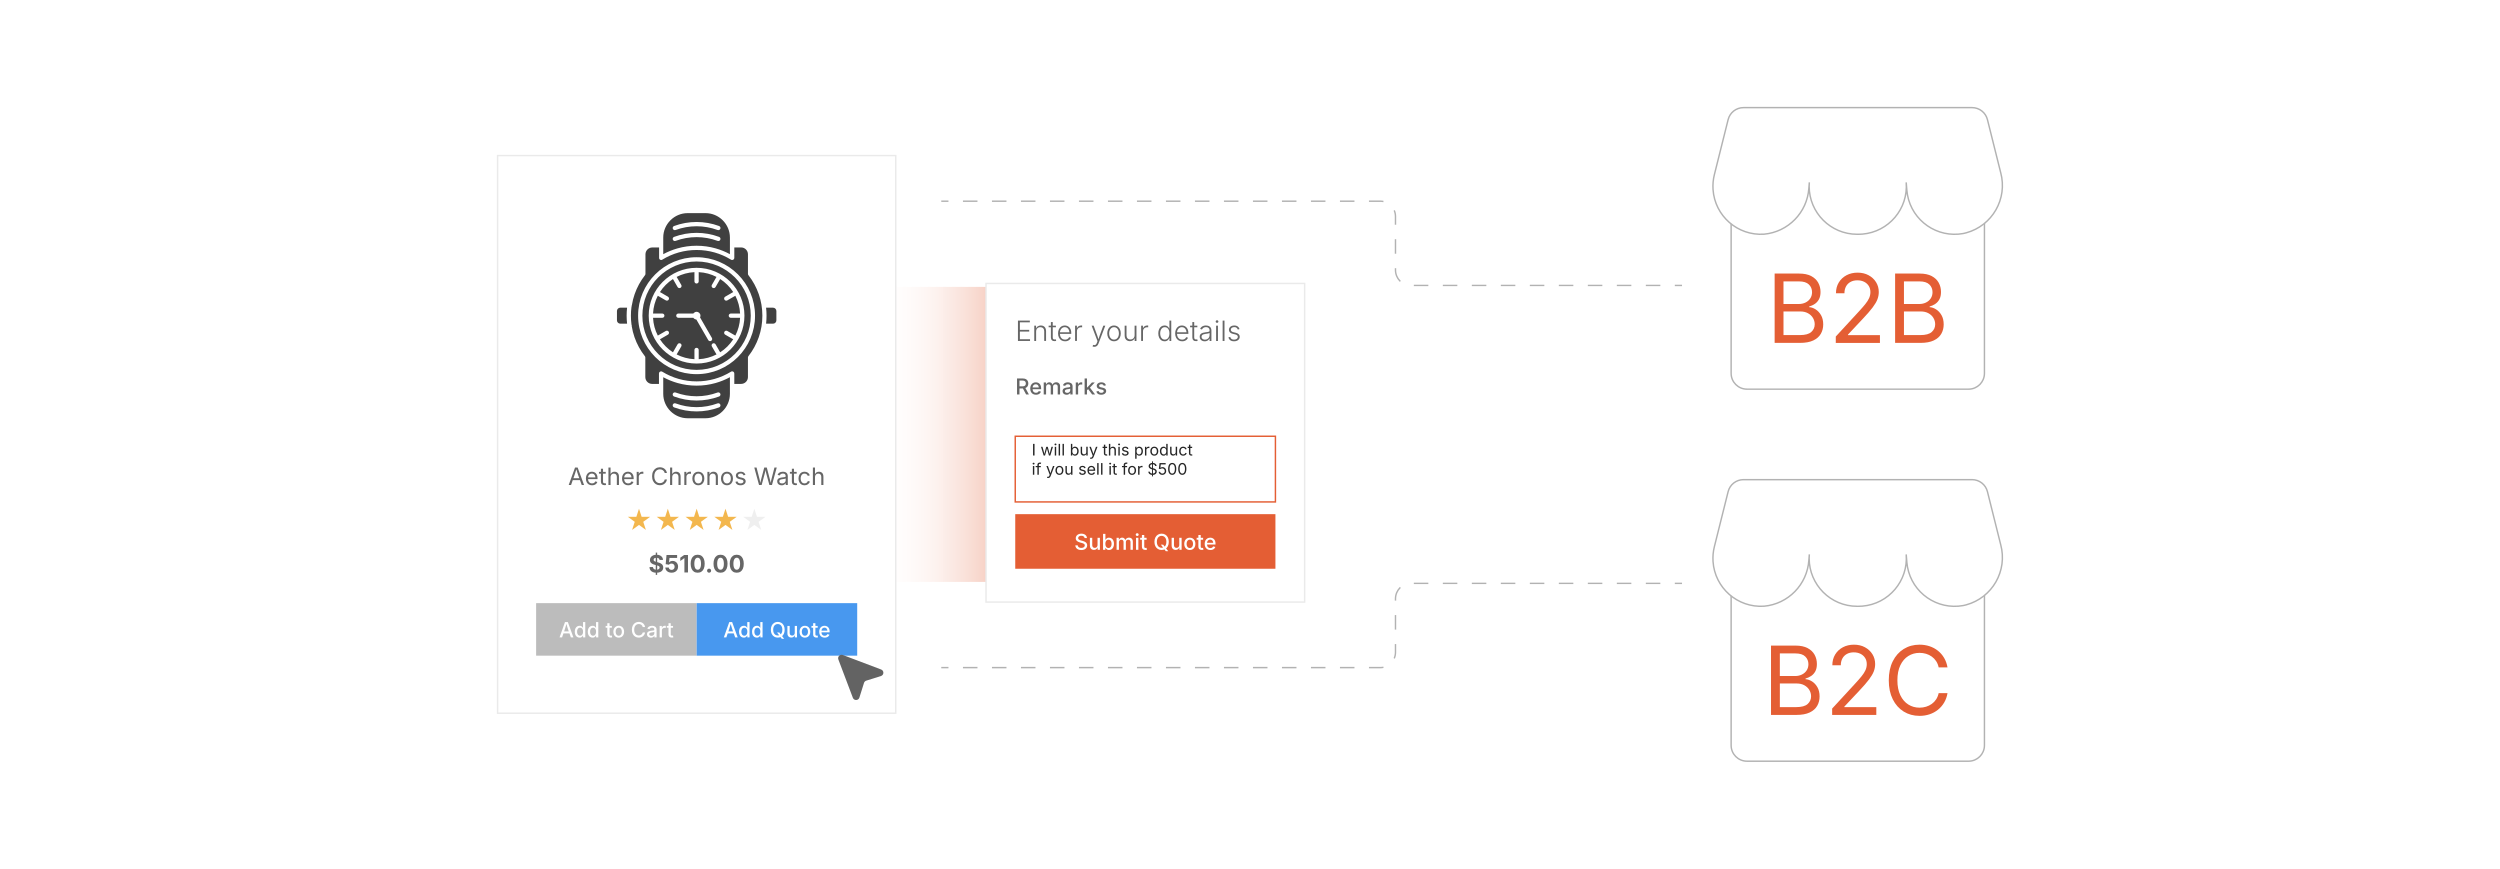 <?xml version="1.0" encoding="UTF-8"?><svg xmlns="http://www.w3.org/2000/svg" xmlns:xlink="http://www.w3.org/1999/xlink" viewBox="0 0 860 298.867"><defs><linearGradient id="linear-gradient" x1="300.79" y1="149.434" x2="369.16" y2="149.434" gradientUnits="userSpaceOnUse"><stop offset="0" stop-color="#fff" stop-opacity="0"/><stop offset=".893" stop-color="#e45e34" stop-opacity=".7"/></linearGradient><filter id="drop-shadow-1" filterUnits="userSpaceOnUse"><feOffset dx="0" dy="2.877"/><feGaussianBlur result="blur" stdDeviation="2.302"/><feFlood flood-color="#333" flood-opacity=".09"/><feComposite in2="blur" operator="in"/><feComposite in="SourceGraphic"/></filter><filter id="drop-shadow-2" filterUnits="userSpaceOnUse"><feOffset dx="0" dy="3.441"/><feGaussianBlur result="blur-2" stdDeviation="2.752"/><feFlood flood-color="#333" flood-opacity=".09"/><feComposite in2="blur-2" operator="in"/><feComposite in="SourceGraphic"/></filter><filter id="drop-shadow-3" filterUnits="userSpaceOnUse"><feOffset dx="0" dy="2.877"/><feGaussianBlur result="blur-3" stdDeviation="2.302"/><feFlood flood-color="#333" flood-opacity=".09"/><feComposite in2="blur-3" operator="in"/><feComposite in="SourceGraphic"/></filter><clipPath id="clippath"><rect y="345.196" width="860" height="298.867" fill="none" stroke-width="0"/></clipPath></defs><g id="_01-What-is-a-Magento-Quotation-Extension"><rect x="300.79" y="98.687" width="40.458" height="101.494" fill="url(#linear-gradient)" stroke-width="0"/><g filter="url(#drop-shadow-1)"><rect x="339.191" y="94.629" width="109.609" height="109.609" fill="#fff" stroke="#eaeaea" stroke-miterlimit="10" stroke-width=".5"/><path d="M350.173,114.416v-7.009h4.092v.597h-3.424v2.587h3.208v.597h-3.208v2.63h3.49v.597h-4.158Z" fill="#666" stroke-width="0"/><path d="M356.424,111.137v3.279h-.64v-5.259h.616l.005,1.228h-.099c.144-.458.371-.789.68-.993.309-.204.662-.306,1.061-.306.357,0,.67.075.938.224s.478.366.63.651c.152.285.228.637.228,1.054v3.401h-.635v-3.354c0-.43-.121-.769-.362-1.019-.242-.249-.564-.374-.969-.374-.276,0-.523.059-.743.176-.219.118-.393.287-.52.508-.127.221-.19.482-.19.783Z" fill="#666" stroke-width="0"/><path d="M363.231,109.157v.555h-2.502v-.555h2.502ZM361.509,107.906h.64v5.269c0,.26.058.452.174.574.116.122.293.171.531.146.044,0,.098-.005.163-.017.064-.011.125-.023.181-.035l.132.55c-.069.022-.145.039-.228.052-.083.012-.167.02-.251.023-.42.028-.749-.071-.986-.299-.237-.227-.355-.545-.355-.953v-5.311Z" fill="#666" stroke-width="0"/><path d="M366.378,114.529c-.492,0-.918-.115-1.277-.346-.359-.23-.637-.549-.833-.957-.196-.408-.294-.876-.294-1.407,0-.53.096-1,.289-1.411.193-.411.462-.734.809-.969.347-.235.749-.353,1.207-.353.289,0,.566.053.833.158s.506.265.72.479c.213.215.381.487.503.816.123.329.184.716.184,1.162v.278h-4.125v-.55h3.782l-.292.207c0-.376-.064-.713-.193-1.011-.128-.298-.312-.533-.55-.706s-.525-.259-.861-.259c-.333,0-.623.088-.873.264s-.444.408-.583.696c-.139.289-.209.605-.209.95v.329c0,.411.072.771.216,1.08.144.309.349.549.614.72s.578.256.938.256c.245,0,.46-.039.647-.118.187-.078.343-.183.47-.313.127-.13.222-.272.285-.425l.607.193c-.082.219-.213.423-.393.611s-.407.339-.68.454c-.273.114-.586.171-.941.171Z" fill="#666" stroke-width="0"/><path d="M369.831,114.416v-5.259h.621v.818h.047c.107-.27.29-.485.548-.647s.553-.242.882-.242c.053,0,.11.001.169.002s.111.004.155.007v.64c-.022-.006-.069-.013-.141-.021-.072-.008-.151-.012-.235-.012-.27,0-.511.058-.725.174-.213.116-.38.275-.501.475-.121.201-.181.432-.181.692v3.373h-.64Z" fill="#666" stroke-width="0"/><path d="M375.847,116.312l.174-.555.075.023c.185.056.354.073.508.049.154-.023.292-.1.414-.228.123-.129.228-.318.315-.569l.207-.574-2.018-5.301h.696l1.213,3.307c.113.301.211.6.294.896s.168.587.256.873h-.226c.091-.285.179-.577.266-.875.086-.298.184-.596.294-.894l1.218-3.307h.691l-2.333,6.115c-.101.26-.22.475-.357.645-.138.169-.297.295-.478.379-.18.083-.382.125-.604.125-.128,0-.246-.011-.353-.033-.107-.022-.191-.047-.254-.076Z" fill="#666" stroke-width="0"/><path d="M383.223,114.529c-.458,0-.861-.115-1.209-.346s-.621-.55-.818-.959c-.198-.409-.296-.879-.296-1.409,0-.54.099-1.014.296-1.423.197-.409.47-.729.818-.959s.751-.346,1.209-.346c.455,0,.857.115,1.207.346s.623.55.821.959c.197.409.296.884.296,1.423,0,.53-.098 1-.294,1.409-.196.409-.469.729-.819.959s-.753.346-1.211.346ZM383.223,113.95c.36,0,.666-.097.917-.292s.441-.453.572-.776c.13-.323.195-.679.195-1.067,0-.392-.066-.75-.198-1.075-.132-.324-.323-.584-.574-.781-.251-.196-.555-.294-.913-.294s-.661.098-.91.294c-.25.196-.44.457-.572.781-.132.325-.198.683-.198,1.075,0,.389.065.745.195,1.067.13.323.32.582.569.776.249.194.554.292.915.292Z" fill="#666" stroke-width="0"/><path d="M388.684,114.487c-.354,0-.667-.075-.938-.224-.271-.149-.483-.367-.635-.654-.152-.287-.229-.638-.229-1.051v-3.401h.64v3.354c0,.43.121.769.362,1.019.242.25.564.374.969.374.276,0,.523-.059.743-.176.219-.118.393-.287.52-.508.127-.221.19-.482.19-.783v-3.278h.64v5.259h-.621v-1.228h.094c-.145.464-.372.796-.682.997s-.662.301-1.054.301Z" fill="#666" stroke-width="0"/><path d="M392.555,114.416v-5.259h.621v.818h.047c.107-.27.29-.485.548-.647s.553-.242.882-.242c.053,0,.11.001.169.002s.111.004.155.007v.64c-.022-.006-.069-.013-.141-.021-.072-.008-.151-.012-.235-.012-.27,0-.511.058-.725.174-.213.116-.38.275-.501.475-.121.201-.181.432-.181.692v3.373h-.64Z" fill="#666" stroke-width="0"/><path d="M400.608,114.529c-.427,0-.802-.114-1.126-.341-.325-.228-.577-.546-.757-.955-.181-.409-.271-.887-.271-1.432,0-.542.091-1.018.272-1.425.182-.408.435-.725.76-.95.325-.226.7-.339,1.126-.339.32,0,.586.057.8.172.213.114.385.255.515.421.13.166.23.329.299.489h.052v-2.761h.635v7.009h-.616v-.983h-.07c-.069.163-.169.329-.301.499-.131.169-.304.311-.517.426-.213.114-.48.171-.8.171ZM400.693,113.95c.339,0,.626-.092.863-.277s.417-.44.541-.765c.124-.324.186-.695.186-1.112s-.062-.786-.186-1.105-.304-.571-.541-.752c-.237-.182-.524-.273-.863-.273-.342,0-.632.094-.87.282s-.418.443-.541.764c-.122.322-.184.683-.184,1.084s.062.765.186,1.091.305.585.543.776c.238.191.527.287.865.287Z" fill="#666" stroke-width="0"/><path d="M406.658,114.529c-.492,0-.918-.115-1.277-.346-.359-.23-.637-.549-.833-.957-.196-.408-.294-.876-.294-1.407,0-.53.096-1,.289-1.411.193-.411.462-.734.809-.969.347-.235.749-.353,1.207-.353.289,0,.566.053.833.158s.506.265.72.479c.213.215.381.487.503.816.123.329.184.716.184,1.162v.278h-4.125v-.55h3.782l-.292.207c0-.376-.064-.713-.193-1.011-.128-.298-.312-.533-.55-.706s-.525-.259-.861-.259c-.333,0-.623.088-.873.264s-.444.408-.583.696c-.139.289-.209.605-.209.95v.329c0,.411.072.771.216,1.08.144.309.349.549.614.72s.578.256.938.256c.245,0,.46-.039.647-.118.187-.078.343-.183.47-.313.127-.13.222-.272.285-.425l.607.193c-.082.219-.213.423-.393.611s-.407.339-.68.454c-.273.114-.586.171-.941.171Z" fill="#666" stroke-width="0"/><path d="M411.889,109.157v.555h-2.502v-.555h2.502ZM410.167,107.906h.64v5.269c0,.26.058.452.174.574.116.122.293.171.531.146.044,0,.098-.005.163-.017.064-.011.125-.023.181-.035l.132.55c-.069.022-.145.039-.228.052-.083.012-.167.02-.251.023-.42.028-.749-.071-.986-.299-.237-.227-.355-.545-.355-.953v-5.311Z" fill="#666" stroke-width="0"/><path d="M414.429,114.534c-.32,0-.611-.061-.873-.184-.262-.122-.471-.303-.626-.541s-.233-.527-.233-.865c0-.26.049-.479.146-.656s.237-.323.419-.438c.182-.115.396-.205.642-.271.246-.066.518-.118.816-.155.292-.038.54-.07.743-.097.204-.026.36-.069.468-.129.108-.06.162-.155.162-.287v-.123c0-.235-.048-.438-.144-.606-.096-.169-.235-.3-.418-.391-.184-.091-.407-.136-.67-.136-.248,0-.466.038-.654.115-.188.077-.344.177-.468.301-.124.124-.217.26-.28.407l-.611-.207c.116-.286.279-.515.489-.687.21-.172.447-.299.71-.378.264-.08.53-.12.8-.12.207,0,.42.027.64.083.22.055.423.147.612.277.188.13.34.309.456.536.116.228.174.515.174.863v3.57h-.626v-.833h-.047c-.075.16-.187.312-.334.458s-.329.264-.543.355c-.215.091-.465.137-.75.137ZM414.522,113.964c.32,0,.598-.07.833-.211.235-.141.417-.331.545-.569s.193-.5.193-.786v-.748c-.047.044-.124.083-.23.118-.106.035-.228.064-.365.089-.136.025-.273.047-.412.066-.138.019-.258.035-.362.047-.292.035-.542.091-.75.169-.208.079-.367.185-.475.32-.108.135-.162.306-.162.513,0,.21.052.389.155.537s.245.26.423.338c.179.079.381.118.606.118Z" fill="#666" stroke-width="0"/><path d="M418.662,108.183c-.125,0-.234-.044-.327-.131-.093-.088-.139-.193-.139-.315,0-.125.046-.231.139-.317.092-.086.201-.129.327-.129.128,0,.238.043.329.129.091.086.137.192.137.317,0,.123-.045.228-.137.315-.091.087-.201.131-.329.131ZM418.337,114.416v-5.259h.64v5.259h-.64Z" fill="#666" stroke-width="0"/><path d="M421.226,107.407v7.009h-.64v-7.009h.64Z" fill="#666" stroke-width="0"/><path d="M424.509,114.529c-.345,0-.651-.052-.917-.158-.267-.105-.486-.258-.658-.461-.173-.202-.29-.451-.353-.746l.612-.146c.075.317.225.553.449.708.224.155.51.233.858.233.398,0,.717-.09.957-.269s.36-.401.36-.668c0-.213-.071-.39-.214-.531-.143-.141-.357-.246-.642-.315l-.856-.207c-.451-.109-.789-.281-1.014-.515-.224-.234-.336-.528-.336-.882,0-.294.079-.553.237-.776s.376-.397.654-.522c.278-.125.594-.188.948-.188.333,0,.618.051.856.153s.435.246.59.431.272.404.35.658l-.583.151c-.082-.242-.217-.441-.407-.6-.19-.158-.458-.237-.802-.237-.348,0-.635.083-.861.249-.226.167-.339.381-.339.645,0,.223.076.405.229.546.152.141.39.251.712.329l.805.193c.445.11.778.281 1.0.513.221.232.332.522.332.87,0,.301-.083.568-.25.8-.166.232-.397.414-.694.546-.296.131-.637.197-1.023.197Z" fill="#666" stroke-width="0"/><path d="M349.856,132.826v-5.507h1.974c.424,0,.777.073,1.061.22.284.146.496.351.636.612.141.261.211.561.211.898,0,.34-.071.638-.212.893-.142.255-.354.453-.638.593-.284.141-.638.21-1.064.21h-1.482v-.721h1.4c.271,0,.49-.039.656-.116.166-.078.289-.189.368-.334.079-.146.118-.32.118-.525,0-.207-.04-.386-.118-.536-.079-.15-.202-.267-.37-.35s-.388-.124-.662-.124h-1.035v4.786h-.843ZM352.986,132.826l-1.334-2.487h.935l1.356,2.487h-.958Z" fill="#666" stroke-width="0"/><path d="M356.376,132.911c-.407,0-.758-.087-1.054-.262-.295-.175-.523-.421-.682-.739-.159-.318-.238-.691-.238-1.12,0-.424.078-.797.234-1.12.157-.323.378-.575.664-.756s.621-.271,1.005-.271c.236,0,.464.039.684.116s.417.199.591.364c.175.165.313.378.416.641.102.262.153.581.153.955v.289h-3.293v-.606h2.875l-.381.199c0-.253-.04-.477-.118-.671-.079-.193-.195-.344-.35-.453-.154-.108-.347-.163-.578-.163-.229,0-.425.056-.588.167s-.286.257-.371.438-.128.379-.128.593v.414c0,.284.049.523.146.719.098.196.234.344.409.443s.378.149.61.149c.153,0,.291-.021.414-.064.123-.043.229-.108.319-.196s.159-.195.205-.323l.765.181c-.066.212-.178.399-.334.562-.156.163-.351.289-.584.379s-.497.135-.792.135Z" fill="#666" stroke-width="0"/><path d="M359.04,132.826v-4.132h.772l.022.958h-.063c.059-.234.15-.426.273-.577s.268-.263.433-.338.337-.113.517-.113c.301,0,.543.093.729.279.185.186.309.445.373.778h-.104c.054-.227.148-.418.281-.576.133-.158.294-.277.482-.359.188-.081.39-.122.604-.122.244,0,.465.053.664.159.198.106.355.264.471.473.116.209.173.471.173.784v2.787h-.813v-2.706c0-.276-.077-.476-.231-.599s-.336-.185-.545-.185c-.17,0-.317.036-.44.107-.124.071-.218.171-.285.297-.066.127-.1.273-.1.438v2.646h-.802v-2.757c0-.222-.071-.399-.212-.532-.142-.133-.322-.199-.542-.199-.15,0-.29.035-.419.105s-.233.174-.311.311-.116.305-.116.504v2.569h-.813Z" fill="#666" stroke-width="0"/><path d="M366.92,132.918c-.261,0-.498-.048-.709-.146-.212-.097-.379-.239-.502-.427-.124-.187-.185-.417-.185-.688,0-.234.045-.426.135-.577.09-.15.211-.27.366-.358.154-.089.325-.155.514-.2s.38-.078.575-.1c.244-.03.442-.054.595-.072s.265-.049.338-.092.109-.113.109-.209v-.022c0-.155-.03-.286-.089-.392s-.147-.188-.264-.246c-.117-.058-.263-.087-.438-.087-.18,0-.334.028-.464.083-.129.055-.234.126-.314.212s-.14.176-.179.27l-.765-.2c.094-.247.228-.445.403-.595.175-.15.375-.26.602-.329.227-.069.461-.103.703-.103.167,0,.345.02.532.059.188.039.364.111.529.214s.299.249.403.436c.104.187.155.431.155.732v2.742h-.787v-.565h-.041c-.054.106-.134.209-.24.311s-.239.184-.401.25c-.161.065-.354.098-.579.098ZM367.101,132.264c.222,0,.412-.043.569-.129.158-.086.278-.201.362-.344.083-.143.125-.294.125-.455v-.529c-.029.03-.085.056-.168.08s-.177.044-.283.063c-.106.018-.208.034-.307.046-.098.012-.18.022-.244.03-.153.02-.292.053-.419.1s-.228.113-.303.2-.113.201-.113.344c0,.13.034.24.102.329.068.089.16.155.275.2s.25.066.403.066Z" fill="#666" stroke-width="0"/><path d="M370.062,132.826v-4.132h.788v.666h.044c.077-.227.209-.404.399-.532.189-.128.405-.192.646-.192.052,0,.111.002.178.006.066.003.122.009.166.017v.776c-.029-.01-.086-.02-.17-.029-.083-.01-.168-.015-.255-.015-.188,0-.356.039-.506.118-.15.079-.268.188-.351.327-.084.139-.125.3-.125.482v2.51h-.813Z" fill="#666" stroke-width="0"/><path d="M373.107,132.826v-5.507h.813v5.507h-.813ZM373.857,131.433v-.994h.137l1.63-1.745h.976l-1.866,2h-.137l-.739.739ZM375.709,132.826l-1.467-1.952.562-.576,1.911,2.528h-1.005Z" fill="#666" stroke-width="0"/><path d="M378.821,132.911c-.298,0-.564-.043-.797-.129-.232-.086-.424-.214-.573-.382-.149-.169-.248-.375-.297-.619l.765-.159c.057.214.163.374.318.477s.352.155.591.155c.261,0,.469-.055.625-.165s.233-.241.233-.394c0-.133-.047-.243-.143-.329-.095-.086-.241-.15-.438-.192l-.695-.159c-.384-.086-.67-.224-.857-.414-.187-.189-.281-.432-.281-.728,0-.246.069-.462.207-.647.138-.185.326-.328.565-.43.239-.103.515-.153.828-.153.298,0,.553.043.765.129.212.086.384.207.516.362s.226.335.283.54l-.728.159c-.052-.146-.142-.273-.27-.383-.128-.109-.314-.164-.558-.164-.225,0-.412.05-.562.151s-.226.229-.226.384c0,.138.05.25.15.334s.263.153.49.205l.665.148c.382.086.666.222.85.407.185.185.277.421.277.709,0,.251-.072.474-.216.667s-.344.345-.599.455c-.255.11-.551.165-.889.165Z" fill="#666" stroke-width="0"/><rect x="349.245" y="173.993" width="89.502" height="18.78" fill="#e45e34" stroke-width="0"/><path d="M371.959,186.338c-.409,0-.764-.065-1.065-.195-.302-.13-.538-.315-.708-.557-.17-.241-.264-.529-.281-.862h.842c.017.198.081.363.193.492.111.13.256.227.436.291.179.064.372.096.581.096.233,0,.439-.036.619-.108s.323-.175.428-.309c.105-.133.158-.288.158-.465,0-.159-.046-.29-.138-.391-.092-.102-.216-.187-.372-.254-.155-.067-.333-.126-.531-.178l-.64-.176c-.448-.12-.798-.298-1.049-.533-.251-.235-.377-.54-.377-.915,0-.316.085-.592.256-.829.17-.236.402-.42.694-.551.293-.131.623-.197.991-.197.375,0,.705.065.99.197.286.131.51.311.673.539.163.228.248.487.255.779h-.816c-.027-.25-.143-.443-.347-.581-.205-.137-.463-.206-.774-.206-.22,0-.412.034-.575.103-.163.069-.289.164-.378.285-.089.121-.134.259-.134.413,0,.174.053.314.16.421.106.107.236.191.389.254.153.062.3.112.439.148l.533.14c.174.044.354.104.539.179s.356.171.513.29c.157.119.284.266.38.441.097.175.145.387.145.634,0,.309-.08.584-.239.827-.159.243-.39.433-.693.572-.302.138-.668.208-1.097.208Z" fill="#fff" stroke-width="0"/><path d="M376.322,186.297c-.279,0-.524-.059-.735-.176-.21-.118-.374-.292-.49-.522-.117-.23-.175-.515-.175-.853v-2.609h.809v2.51c0,.296.078.528.233.694.156.167.367.25.634.25.184,0,.348-.04.491-.119.144-.08.257-.196.34-.35.083-.153.125-.337.125-.553v-2.433h.809v4.109h-.771l-.004-1.007h.077c-.12.372-.295.642-.525.809-.23.167-.502.25-.816.25Z" fill="#fff" stroke-width="0"/><path d="M381.49,186.327c-.248,0-.451-.042-.608-.127-.158-.084-.282-.183-.371-.296-.09-.113-.159-.213-.208-.301h-.066v.643h-.787v-5.476h.809v2.036h.044c.049-.086.117-.185.204-.298s.208-.211.364-.296.362-.127.62-.127c.328,0,.622.083.88.25.259.167.462.408.612.724.15.316.225.697.225,1.143,0,.441-.074.82-.221,1.138-.147.317-.35.561-.608.731-.258.17-.554.256-.887.256ZM381.31,185.64c.235,0,.432-.063.592-.191.159-.127.278-.3.358-.519.08-.218.12-.463.12-.735,0-.27-.04-.512-.12-.726s-.198-.384-.356-.509c-.158-.125-.356-.188-.593-.188-.23,0-.425.06-.584.178s-.279.284-.36.496c-.081.212-.121.461-.121.748,0,.284.041.535.123.751s.203.387.362.509c.16.123.353.184.581.184Z" fill="#fff" stroke-width="0"/><path d="M384.103,186.246v-4.109h.768l.022.952h-.062c.059-.232.149-.424.272-.573s.266-.262.43-.336.335-.112.515-.112c.299,0,.54.092.724.277.184.185.307.443.371.773h-.103c.054-.225.147-.417.279-.573s.292-.275.479-.356c.188-.081.388-.121.601-.121.243,0,.462.053.66.158.197.105.354.262.469.471.115.208.173.468.173.779v2.771h-.809v-2.69c0-.274-.077-.473-.23-.595-.153-.123-.333-.184-.542-.184-.169,0-.315.036-.438.107-.123.071-.217.169-.283.296-.066.126-.099.271-.099.436v2.631h-.798v-2.742c0-.221-.07-.397-.211-.529-.141-.132-.32-.199-.538-.199-.149,0-.289.035-.417.105-.128.07-.231.173-.309.309-.077.136-.116.303-.116.502v2.554h-.809Z" fill="#fff" stroke-width="0"/><path d="M391.197,181.509c-.14,0-.259-.047-.358-.142-.1-.094-.149-.207-.149-.336,0-.135.049-.249.149-.342.099-.093.218-.14.358-.14.14,0,.259.046.36.14s.151.207.151.342c0,.132-.05.245-.151.338-.101.093-.22.14-.36.14ZM390.789,186.246v-4.109h.809v4.109h-.809Z" fill="#fff" stroke-width="0"/><path d="M394.441,182.137v.658h-2.227v-.658h2.227ZM392.813,181.16h.809v3.977c0,.164.035.285.105.362s.184.116.344.116c.042,0,.097-.005.165-.015.069-.01.127-.02.177-.029l.143.647c-.085.029-.178.051-.275.064-.098.013-.195.02-.291.02-.373,0-.662-.096-.867-.289-.206-.192-.309-.462-.309-.811v-4.042Z" fill="#fff" stroke-width="0"/><path d="M399.598,186.32c-.473,0-.896-.112-1.27-.336-.374-.224-.668-.546-.882-.967-.214-.42-.321-.922-.321-1.505,0-.585.107-1.088.321-1.509s.508-.743.882-.968c.374-.226.797-.338,1.27-.338.473,0,.895.113,1.266.338.372.225.664.548.878.968s.322.923.322,1.509c0,.583-.107,1.085-.322,1.505-.214.42-.507.743-.878.967-.371.224-.793.336-1.266.336ZM399.598,185.555c.311,0,.59-.078.836-.233.246-.156.441-.386.584-.691.144-.305.215-.678.215-1.119,0-.446-.072-.821-.215-1.126-.143-.305-.338-.536-.584-.691-.247-.156-.525-.233-.836-.233-.313,0-.594.078-.841.235-.248.157-.443.388-.586.692-.144.305-.215.68-.215,1.123,0,.441.071.813.215,1.117s.339.534.586.691c.247.157.528.235.841.235ZM399.33,184.478h.805l.577.75.253.32.912,1.194h-.834l-.606-.794-.202-.283-.904-1.188Z" fill="#fff" stroke-width="0"/><path d="M404.438,186.297c-.279,0-.524-.059-.735-.176-.21-.118-.374-.292-.49-.522-.117-.23-.175-.515-.175-.853v-2.609h.809v2.51c0,.296.078.528.233.694.156.167.367.25.634.25.184,0,.348-.04.491-.119.144-.08.257-.196.34-.35.083-.153.125-.337.125-.553v-2.433h.809v4.109h-.771l-.004-1.007h.077c-.12.372-.295.642-.525.809-.23.167-.502.25-.816.25Z" fill="#fff" stroke-width="0"/><path d="M409.293,186.331c-.385,0-.721-.088-1.009-.265-.288-.176-.512-.424-.671-.742-.159-.319-.239-.688-.239-1.11,0-.427.08-.8.239-1.119.159-.32.383-.568.671-.745.288-.176.624-.265,1.009-.265.387,0,.725.088,1.012.265.288.177.512.425.671.745.159.319.239.692.239,1.119,0,.421-.08.791-.239,1.11-.159.318-.383.566-.671.742-.288.176-.625.265-1.012.265ZM409.293,185.647c.25,0,.456-.065.619-.197.163-.131.284-.305.364-.521.08-.217.12-.456.12-.715,0-.262-.04-.503-.12-.723-.08-.219-.201-.394-.364-.525-.163-.131-.369-.197-.619-.197-.248,0-.452.066-.614.197-.162.131-.283.306-.362.524-.08.218-.119.459-.119.724,0,.259.04.498.119.715.08.217.201.391.362.521.162.131.366.197.614.197Z" fill="#fff" stroke-width="0"/><path d="M413.869,182.137v.658h-2.227v-.658h2.227ZM412.241,181.16h.809v3.977c0,.164.035.285.105.362s.184.116.344.116c.042,0,.097-.005.165-.015.069-.01.127-.02.177-.029l.143.647c-.085.029-.178.051-.275.064-.098.013-.195.02-.291.02-.373,0-.662-.096-.867-.289-.206-.192-.309-.462-.309-.811v-4.042Z" fill="#fff" stroke-width="0"/><path d="M416.372,186.331c-.404,0-.753-.087-1.047-.261-.294-.174-.52-.419-.678-.735-.158-.316-.237-.687-.237-1.113,0-.421.078-.793.233-1.114.155-.321.375-.572.66-.751.284-.18.617-.271 1-.271.235,0,.462.039.68.116.218.078.414.198.588.362s.312.376.414.638c.102.261.152.578.152.95v.287h-3.275v-.603h2.859l-.378.199c0-.252-.039-.475-.118-.667-.078-.192-.194-.343-.347-.451-.153-.107-.345-.162-.575-.162-.228,0-.423.055-.584.166s-.285.255-.369.436-.127.376-.127.59v.412c0,.282.048.52.145.715.097.195.232.342.406.441.174.1.376.149.606.149.152,0,.289-.021.412-.064.123-.042.229-.107.318-.194.089-.087.158-.194.204-.322l.761.18c-.066.21-.177.397-.333.559-.156.162-.349.287-.581.376-.232.09-.495.134-.789.134Z" fill="#fff" stroke-width="0"/><rect x="349.245" y="143.755" width="89.502" height="22.591" fill="#fff" filter="url(#drop-shadow-2)" stroke="#e45e34" stroke-miterlimit="10" stroke-width=".5"/><path d="M355.879,149.812v4.005h-.511v-4.005h.511Z" fill="#262626" stroke-width="0"/><path d="M359.011,153.816l-.912-3.005h.514l.365,1.312c.05.179.104.382.162.609.057.227.114.483.169.77h-.083c.054-.274.108-.525.164-.752.055-.228.109-.437.161-.626l.36-1.312h.516l.354,1.312c.05.185.103.39.157.617.055.227.109.481.163.762h-.086c.058-.278.114-.53.171-.757.056-.227.11-.434.163-.622l.366-1.312h.513l-.911,3.005h-.481l-.39-1.36c-.04-.138-.078-.278-.116-.422-.038-.143-.074-.29-.11-.441-.036-.15-.073-.304-.11-.459h.107c-.036.154-.072.307-.109.458s-.074.299-.111.445c-.038.145-.076.285-.116.419l-.39,1.36h-.481Z" fill="#262626" stroke-width="0"/><path d="M363.086,150.319c-.091,0-.17-.031-.237-.094-.066-.062-.099-.138-.099-.226,0-.09.033-.166.099-.227.066-.062.146-.093.237-.093.093,0,.173.031.239.093.066.062.099.137.099.227,0,.088-.033.163-.099.226-.066.063-.146.094-.239.094ZM362.841,153.816v-3.005h.484v3.005h-.484Z" fill="#262626" stroke-width="0"/><path d="M364.658,149.812v4.005h-.484v-4.005h.484Z" fill="#262626" stroke-width="0"/><path d="M365.992,149.812v4.005h-.484v-4.005h.484Z" fill="#262626" stroke-width="0"/><path d="M369.784,153.881c-.19,0-.343-.033-.459-.098-.117-.065-.207-.14-.269-.223-.062-.083-.111-.153-.145-.208h-.054v.465h-.468v-4.005h.484v1.481h.038c.034-.054.082-.122.143-.203.061-.082.148-.154.263-.219.115-.065.27-.097.465-.097.251,0,.472.063.663.188s.341.304.449.536.163.507.163.824c0,.319-.054.595-.162.828-.107.233-.256.413-.447.54-.191.127-.412.191-.663.191ZM369.711,153.448c.188,0,.346-.051.472-.152.126-.102.222-.237.285-.409.063-.171.095-.361.095-.571,0-.208-.031-.396-.094-.563-.063-.167-.157-.301-.284-.399-.126-.098-.285-.147-.475-.147-.185,0-.339.046-.465.14s-.22.223-.284.388c-.063.166-.095.36-.095.582s.032.418.097.589.16.303.286.399c.126.096.28.144.461.144Z" fill="#262626" stroke-width="0"/><path d="M372.778,153.854c-.203,0-.38-.042-.534-.125-.153-.083-.272-.209-.357-.377-.085-.168-.127-.379-.127-.632v-1.909h.484v1.868c0,.231.061.413.183.543.122.131.288.196.497.196.144,0,.272-.031.386-.094.114-.063.204-.155.271-.276.066-.121.099-.267.099-.437v-1.801h.487v3.005h-.468v-.729h.064c-.093.281-.226.479-.396.594-.171.115-.367.172-.587.172Z" fill="#262626" stroke-width="0"/><path d="M374.967,154.905l.124-.419.051.013c.098.025.188.032.269.021.081-.012.153-.052.218-.12.064-.068.121-.174.169-.317l.086-.25-1.148-3.021h.53l.64,1.782c.068.187.125.371.172.554.047.183.096.36.148.532h-.177c.052-.172.102-.35.149-.533.047-.184.104-.368.171-.553l.645-1.782h.527l-1.32,3.454c-.061.16-.134.291-.219.394-.085.103-.184.179-.297.229s-.24.074-.382.074c-.086,0-.16-.006-.223-.019-.062-.013-.106-.025-.131-.038Z" fill="#262626" stroke-width="0"/><path d="M380.84,150.811v.414h-1.554v-.414h1.554ZM379.738,150.096h.484v2.941c0,.134.027.232.082.294.055.062.146.093.272.093.031,0,.07-.003.117-.011.047-.007.091-.014.13-.021l.1.409c-.05.018-.107.031-.171.041-.063.009-.127.013-.189.013-.26,0-.462-.068-.607-.206s-.218-.329-.218-.574v-2.979Z" fill="#262626" stroke-width="0"/><path d="M381.942,152.016v1.801h-.484v-4.005h.484v1.728h-.083c.091-.278.222-.475.391-.591.169-.116.368-.175.595-.175.203,0,.38.042.534.125.153.083.272.209.357.376.085.167.128.378.128.633v1.909h-.487v-1.868c0-.231-.061-.412-.181-.543-.121-.131-.287-.196-.496-.196-.144,0-.272.031-.387.094-.115.062-.205.154-.271.274-.066.12-.099.266-.099.438Z" fill="#262626" stroke-width="0"/><path d="M384.958,150.319c-.091,0-.17-.031-.237-.094-.066-.062-.099-.138-.099-.226,0-.09.033-.166.099-.227.066-.062.146-.093.237-.093.093,0,.173.031.239.093.066.062.099.137.099.227,0,.088-.033.163-.099.226-.066.063-.146.094-.239.094ZM384.713,153.816v-3.005h.484v3.005h-.484Z" fill="#262626" stroke-width="0"/><path d="M387.068,153.881c-.206,0-.39-.03-.55-.09-.161-.06-.292-.149-.396-.268s-.174-.264-.209-.436l.459-.11c.043.165.124.286.243.363.119.077.269.115.448.115.209,0,.376-.044.501-.134.125-.089.187-.196.187-.32,0-.104-.036-.19-.109-.259s-.183-.121-.332-.155l-.5-.118c-.272-.064-.475-.165-.607-.3s-.199-.309-.199-.52c0-.172.048-.324.145-.456s.229-.235.396-.309.358-.112.571-.112c.206,0,.381.031.525.093.144.062.262.147.352.255s.158.233.203.375l-.438.113c-.041-.107-.109-.205-.206-.293-.096-.087-.24-.131-.434-.131-.179,0-.328.041-.447.124s-.179.187-.179.312c0,.111.04.201.121.268.081.067.209.122.385.163l.454.107c.272.065.474.165.605.3.13.135.196.306.196.512,0,.176-.049.332-.149.469-.1.137-.238.245-.417.324-.179.079-.385.118-.62.118Z" fill="#262626" stroke-width="0"/><path d="M390.5,154.94v-4.129h.468v.481h.054c.034-.054.082-.122.143-.203.061-.082.148-.154.263-.219.115-.065.27-.097.465-.097.251,0,.472.063.663.188s.341.304.449.536.163.507.163.824c0,.319-.054.595-.162.828-.107.233-.256.413-.447.54-.191.127-.412.191-.663.191-.19,0-.343-.033-.459-.098-.117-.065-.207-.14-.269-.223-.062-.083-.111-.153-.145-.208h-.038v1.588h-.484ZM391.823,153.448c.188,0,.346-.051.472-.152.126-.102.222-.237.285-.409.063-.171.095-.361.095-.571,0-.208-.031-.396-.094-.563-.063-.167-.157-.301-.284-.399-.126-.098-.285-.147-.475-.147-.185,0-.339.046-.465.14s-.22.223-.284.388c-.063.166-.095.36-.095.582s.032.418.097.589.16.303.286.399c.126.096.28.144.461.144Z" fill="#262626" stroke-width="0"/><path d="M393.871,153.816v-3.005h.468v.462h.032c.055-.152.154-.274.297-.367s.303-.139.482-.139c.036,0,.079.001.128.003s.088.003.117.005v.486c-.014-.003-.05-.009-.107-.016-.058-.007-.118-.011-.183-.011-.144,0-.272.03-.386.09s-.203.142-.268.247-.097.226-.097.362v1.881h-.484Z" fill="#262626" stroke-width="0"/><path d="M397.075,153.881c-.272,0-.511-.064-.717-.193-.205-.129-.365-.31-.479-.543s-.172-.503-.172-.812c0-.313.057-.587.172-.821.115-.233.274-.415.479-.544.206-.129.444-.194.717-.194.274,0,.514.064.72.194.206.129.366.311.481.544.115.234.172.508.172.821,0,.309-.058.579-.172.812s-.275.414-.481.543-.446.193-.72.193ZM397.075,153.448c.202,0,.369-.052.5-.156.131-.104.228-.241.291-.41s.094-.353.094-.55c0-.199-.032-.384-.094-.555-.062-.171-.16-.309-.291-.414-.13-.105-.297-.157-.5-.157-.201,0-.366.052-.495.157-.129.104-.225.242-.288.413-.063.17-.094.355-.094.556,0,.197.031.38.094.55.062.169.158.306.288.41.129.104.293.156.495.156Z" fill="#262626" stroke-width="0"/><path d="M400.279,153.881c-.249,0-.469-.063-.661-.191-.192-.127-.341-.307-.449-.54s-.161-.509-.161-.828c0-.317.054-.592.163-.824.108-.232.258-.411.45-.536.191-.125.412-.188.661-.188.195,0,.35.032.465.097.115.064.203.137.265.219.062.082.109.149.141.203h.038v-1.481h.483v4.005h-.467v-.465h-.054c-.032.055-.08.125-.144.208-.063.083-.153.158-.269.223-.115.065-.269.098-.461.098ZM400.352,153.448c.183,0,.337-.048.462-.144.125-.096.22-.229.285-.399.065-.17.097-.367.097-.589s-.032-.416-.096-.582c-.063-.166-.158-.295-.284-.388s-.28-.14-.465-.14c-.19,0-.348.049-.475.147-.126.099-.221.232-.283.399-.063.167-.094.355-.094.563,0,.21.032.4.095.571.064.171.159.307.287.409.127.101.284.152.47.152Z" fill="#262626" stroke-width="0"/><path d="M403.542,153.854c-.203,0-.38-.042-.534-.125-.153-.083-.272-.209-.357-.377-.085-.168-.127-.379-.127-.632v-1.909h.484v1.868c0,.231.061.413.183.543.122.131.288.196.497.196.144,0,.272-.031.386-.094.114-.063.204-.155.271-.276.066-.121.099-.267.099-.437v-1.801h.487v3.005h-.468v-.729h.064c-.093.281-.226.479-.396.594-.171.115-.367.172-.587.172Z" fill="#262626" stroke-width="0"/><path d="M407.002,153.881c-.272,0-.511-.064-.717-.193-.205-.129-.365-.31-.479-.543s-.172-.503-.172-.812c0-.313.057-.587.172-.821.115-.233.274-.415.479-.544.206-.129.444-.194.717-.194.145,0,.282.019.411.057s.247.092.354.163c.106.071.198.158.275.261s.136.22.177.351l-.465.132c-.021-.077-.055-.148-.1-.212s-.099-.121-.163-.168-.137-.084-.219-.11c-.083-.026-.173-.039-.271-.039-.201,0-.366.052-.495.157-.129.104-.225.242-.288.413-.063.17-.094.355-.094.556,0,.197.031.38.094.55.062.169.158.306.288.41.129.104.293.156.495.156.1,0,.192-.014.277-.041.084-.027.159-.065.224-.114s.121-.108.166-.176c.044-.068.078-.143.099-.223l.462.132c-.039.134-.098.254-.176.358-.078.105-.171.195-.278.269s-.227.131-.357.169-.27.058-.417.058Z" fill="#262626" stroke-width="0"/><path d="M410.106,150.811v.414h-1.554v-.414h1.554ZM409.004,150.096h.484v2.941c0,.134.027.232.082.294.055.062.146.093.272.093.031,0,.07-.003.117-.011.047-.007.091-.014.13-.021l.1.409c-.05.018-.107.031-.171.041-.063.009-.127.013-.189.013-.26,0-.462-.068-.607-.206s-.218-.329-.218-.574v-2.979Z" fill="#262626" stroke-width="0"/><path d="M355.554,156.925c-.091,0-.17-.031-.237-.094-.066-.062-.099-.138-.099-.226,0-.09.033-.166.099-.227.066-.062.146-.093.237-.093.093,0,.173.031.239.093.066.062.099.137.099.227,0,.088-.033.163-.099.226-.066.063-.146.094-.239.094ZM355.31,160.422v-3.005h.484v3.005h-.484Z" fill="#262626" stroke-width="0"/><path d="M358.04,157.417v.414h-1.769v-.414h1.769ZM356.863,160.422v-3.406c0-.174.041-.319.123-.436.082-.116.188-.204.318-.263s.269-.089.414-.089c.115,0,.209.009.285.028s.131.036.167.052l-.135.414c-.025-.009-.058-.019-.098-.029-.04-.011-.094-.016-.163-.016-.148,0-.257.038-.325.114-.068.076-.102.187-.102.332v3.298h-.484Z" fill="#262626" stroke-width="0"/><path d="M360.18,161.511l.124-.419.051.013c.098.025.188.032.269.021.081-.012.153-.052.218-.12.064-.068.121-.174.169-.317l.086-.25-1.148-3.021h.53l.64,1.782c.068.187.125.371.172.554.047.183.096.36.148.532h-.177c.052-.172.102-.35.149-.533.047-.184.104-.368.171-.553l.645-1.782h.527l-1.32,3.454c-.061.16-.134.291-.219.394-.085.103-.184.179-.297.229s-.24.074-.382.074c-.086,0-.16-.006-.223-.019-.062-.013-.106-.025-.131-.038Z" fill="#262626" stroke-width="0"/><path d="M364.438,160.487c-.272,0-.511-.064-.717-.193-.205-.129-.365-.31-.479-.543s-.172-.503-.172-.812c0-.313.057-.587.172-.821.115-.233.274-.415.479-.544.206-.129.444-.194.717-.194.274,0,.514.064.72.194.206.129.366.311.481.544.115.234.172.508.172.821,0,.309-.058.579-.172.812s-.275.414-.481.543-.446.193-.72.193ZM364.438,160.054c.202,0,.369-.052.5-.156.131-.104.228-.241.291-.41s.094-.353.094-.55c0-.199-.032-.384-.094-.555-.062-.171-.16-.309-.291-.414-.13-.105-.297-.157-.5-.157-.201,0-.366.052-.495.157-.129.104-.225.242-.288.413-.063.17-.094.355-.094.556,0,.197.031.38.094.55.062.169.158.306.288.41.129.104.293.156.495.156Z" fill="#262626" stroke-width="0"/><path d="M367.534,160.46c-.203,0-.38-.042-.534-.125-.153-.083-.272-.209-.357-.377-.085-.168-.127-.379-.127-.632v-1.909h.484v1.868c0,.231.061.413.183.543.122.131.288.196.497.196.144,0,.272-.031.386-.094.114-.063.204-.155.271-.276.066-.121.099-.267.099-.437v-1.801h.487v3.005h-.468v-.729h.064c-.093.281-.226.479-.396.594-.171.115-.367.172-.587.172Z" fill="#262626" stroke-width="0"/><path d="M372.34,160.487c-.206,0-.39-.03-.55-.09-.161-.06-.292-.149-.396-.268s-.174-.264-.209-.436l.459-.11c.043.165.124.286.243.363.119.077.269.115.448.115.209,0,.376-.044.501-.134.125-.089.187-.196.187-.32,0-.104-.036-.19-.109-.259s-.183-.121-.332-.155l-.5-.118c-.272-.064-.475-.165-.607-.3s-.199-.309-.199-.52c0-.172.048-.324.145-.456s.229-.235.396-.309.358-.112.571-.112c.206,0,.381.031.525.093.144.062.262.147.352.255s.158.233.203.375l-.438.113c-.041-.107-.109-.205-.206-.293-.096-.087-.24-.131-.434-.131-.179,0-.328.041-.447.124s-.179.187-.179.312c0,.111.04.201.121.268.081.067.209.122.385.163l.454.107c.272.065.474.165.605.3.13.135.196.306.196.512,0,.176-.049.332-.149.469-.1.137-.238.245-.417.324-.179.079-.385.118-.62.118Z" fill="#262626" stroke-width="0"/><path d="M375.488,160.487c-.29,0-.541-.064-.751-.193-.21-.129-.373-.309-.486-.541-.114-.231-.17-.5-.17-.809,0-.308.055-.58.167-.814.111-.234.268-.418.472-.551.203-.133.441-.199.714-.199.159,0,.316.027.472.08.155.053.295.138.422.255.126.117.227.272.302.463.075.192.113.427.113.705v.202h-2.333v-.409h2.072l-.226.15c0-.197-.031-.372-.093-.525-.062-.153-.154-.273-.275-.36-.122-.087-.273-.13-.454-.13-.181,0-.336.044-.465.133-.129.088-.228.204-.295.347-.068.143-.103.295-.103.458v.271c0,.223.039.411.116.566.077.155.185.272.324.352.139.08.3.12.483.12.118,0,.226-.017.322-.051.097-.034.18-.085.25-.155.07-.069.124-.154.161-.257l.468.129c-.046.15-.125.283-.236.397-.111.115-.249.205-.413.269s-.349.097-.555.097Z" fill="#262626" stroke-width="0"/><path d="M377.918,156.417v4.005h-.484v-4.005h.484Z" fill="#262626" stroke-width="0"/><path d="M379.251,156.417v4.005h-.484v-4.005h.484Z" fill="#262626" stroke-width="0"/><path d="M381.894,156.925c-.091,0-.17-.031-.237-.094-.066-.062-.099-.138-.099-.226,0-.09.033-.166.099-.227.066-.062.146-.093.237-.093.093,0,.173.031.239.093.066.062.099.137.099.227,0,.088-.033.163-.099.226-.066.063-.146.094-.239.094ZM381.649,160.422v-3.005h.484v3.005h-.484Z" fill="#262626" stroke-width="0"/><path d="M384.165,157.417v.414h-1.554v-.414h1.554ZM383.062,156.702h.484v2.941c0,.134.027.232.082.294.055.062.146.093.272.093.031,0,.07-.003.117-.011.047-.007.091-.014.13-.021l.1.409c-.05.018-.107.031-.171.041-.063.009-.127.013-.189.013-.26,0-.462-.068-.607-.206s-.218-.329-.218-.574v-2.979Z" fill="#262626" stroke-width="0"/><path d="M387.729,157.417v.414h-1.769v-.414h1.769ZM386.552,160.422v-3.406c0-.174.041-.319.123-.436.082-.116.188-.204.318-.263s.269-.089.414-.089c.115,0,.209.009.285.028s.131.036.167.052l-.135.414c-.025-.009-.058-.019-.098-.029-.04-.011-.094-.016-.163-.016-.148,0-.257.038-.325.114-.068.076-.102.187-.102.332v3.298h-.484Z" fill="#262626" stroke-width="0"/><path d="M389.431,160.487c-.272,0-.511-.064-.717-.193-.205-.129-.365-.31-.479-.543s-.172-.503-.172-.812c0-.313.057-.587.172-.821.115-.233.274-.415.479-.544.206-.129.444-.194.717-.194.274,0,.514.064.72.194.206.129.366.311.481.544.115.234.172.508.172.821,0,.309-.058.579-.172.812s-.275.414-.481.543-.446.193-.72.193ZM389.431,160.054c.202,0,.369-.052.5-.156.131-.104.228-.241.291-.41s.094-.353.094-.55c0-.199-.032-.384-.094-.555-.062-.171-.16-.309-.291-.414-.13-.105-.297-.157-.5-.157-.201,0-.366.052-.495.157-.129.104-.225.242-.288.413-.063.17-.094.355-.094.556,0,.197.031.38.094.55.062.169.158.306.288.41.129.104.293.156.495.156Z" fill="#262626" stroke-width="0"/><path d="M391.508,160.422v-3.005h.468v.462h.032c.055-.152.154-.274.297-.367s.303-.139.482-.139c.036,0,.079.001.128.003s.088.003.117.005v.486c-.014-.003-.05-.009-.107-.016-.058-.007-.118-.011-.183-.011-.144,0-.272.03-.386.09s-.203.142-.268.247-.097.226-.097.362v1.881h-.484Z" fill="#262626" stroke-width="0"/><path d="M396.47,160.492c-.289,0-.539-.046-.751-.14s-.378-.224-.499-.391-.188-.363-.204-.587h.524c.014.15.065.275.153.372.088.098.2.17.337.218.137.048.283.071.439.071.181,0,.343-.029.488-.088.144-.059.258-.143.343-.25.084-.108.126-.232.126-.374,0-.129-.037-.233-.109-.314-.073-.081-.169-.147-.289-.199s-.252-.098-.395-.137l-.484-.137c-.323-.092-.574-.223-.753-.393-.179-.17-.269-.388-.269-.653,0-.226.061-.423.183-.593.122-.169.287-.3.495-.394s.441-.14.699-.14c.264,0,.497.047.699.14.202.093.362.22.479.38.118.16.18.342.187.544h-.5c-.023-.195-.117-.346-.28-.453s-.364-.16-.602-.16c-.172,0-.323.028-.453.085-.13.056-.231.133-.303.231-.071.098-.107.209-.107.335,0,.14.043.252.13.337.087.085.19.152.309.199s.227.084.324.111l.4.11c.107.029.226.068.356.118s.254.117.373.2c.118.083.215.189.292.317s.114.285.114.472c0,.219-.057.416-.171.591s-.279.314-.496.417c-.217.103-.479.153-.788.153ZM396.309,161.008v-5.177h.323v5.177h-.323Z" fill="#262626" stroke-width="0"/><path d="M399.838,160.476c-.235,0-.445-.046-.632-.138-.186-.092-.335-.219-.446-.379-.111-.16-.171-.342-.18-.547h.495c.011.118.051.224.121.317s.161.166.273.219c.112.053.235.08.37.08.161,0,.305-.038.432-.113.126-.076.225-.179.297-.312s.107-.283.107-.452c0-.172-.038-.326-.113-.462s-.178-.243-.308-.321c-.13-.078-.279-.117-.447-.117-.124,0-.249.02-.376.059-.127.04-.23.09-.309.15l-.479-.059.237-1.983h2.107v.449h-1.678l-.137,1.169h.021c.083-.068.186-.125.312-.168.125-.044.257-.066.396-.066.183,0,.352.033.506.099.155.066.29.16.405.281.115.121.204.263.268.426.063.163.095.341.095.535,0,.256-.058.484-.173.685s-.274.359-.475.475-.43.173-.688.173Z" fill="#262626" stroke-width="0"/><path d="M403.238,160.476c-.297,0-.551-.081-.761-.242-.209-.162-.37-.395-.481-.7-.111-.306-.167-.676-.167-1.112,0-.434.056-.804.168-1.11.112-.307.272-.542.482-.705.209-.163.462-.245.758-.245.296,0,.549.082.759.245.211.163.372.398.483.705.111.306.167.676.167,1.11s-.055.804-.166,1.11c-.11.306-.27.54-.479.702-.21.161-.464.242-.764.242ZM403.238,160.03c.195,0,.361-.063.498-.191.136-.127.24-.31.312-.549s.107-.528.107-.867c0-.34-.036-.631-.107-.872s-.175-.425-.312-.552c-.136-.127-.302-.191-.498-.191s-.361.064-.497.192c-.136.128-.24.312-.312.553s-.107.53-.107.871c0,.339.036.628.107.867s.176.422.312.549c.136.127.302.191.497.191Z" fill="#262626" stroke-width="0"/><path d="M406.711,160.476c-.297,0-.551-.081-.761-.242-.209-.162-.37-.395-.481-.7-.111-.306-.167-.676-.167-1.112,0-.434.056-.804.168-1.11.112-.307.272-.542.482-.705.209-.163.462-.245.758-.245.296,0,.549.082.759.245.211.163.372.398.483.705.111.306.167.676.167,1.11s-.055.804-.166,1.11c-.11.306-.27.54-.479.702-.21.161-.464.242-.764.242ZM406.711,160.03c.195,0,.361-.063.498-.191.136-.127.24-.31.312-.549s.107-.528.107-.867c0-.34-.036-.631-.107-.872s-.175-.425-.312-.552c-.136-.127-.302-.191-.498-.191s-.361.064-.497.192c-.136.128-.24.312-.312.553s-.107.53-.107.871c0,.339.036.628.107.867s.176.422.312.549c.136.127.302.191.497.191Z" fill="#262626" stroke-width="0"/></g><rect x="171.169" y="53.517" width="136.967" height="191.832" fill="#fff" stroke="#eaeaea" stroke-miterlimit="10" stroke-width=".5"/><path d="M225.401,94.378c3.638-3.638,8.665-5.892,14.219-5.892s10.581,2.25,14.219,5.892c3.638,3.638,5.892,8.665,5.892,14.219s-2.25,10.581-5.892,14.219c-3.638,3.638-8.665,5.892-14.219,5.892s-10.581-2.25-14.219-5.892c-3.638-3.638-5.892-8.665-5.892-14.219s2.25-10.581,5.892-14.219ZM228.154,129.756v5.723c0,2.308.944,4.407,2.467,5.933,1.523,1.523,3.621,2.467,5.933,2.467h6.136c2.308,0,4.407-.944,5.933-2.467,1.523-1.523,2.467-3.621,2.467-5.933v-5.723c-1.544.837-3.194,1.513-4.924,2.002-2.085.589-4.279.903-6.546.903-2.264,0-4.462-.314-6.546-.903-1.73-.489-3.377-1.161-4.924-2.002h.003ZM251.091,87.439v-5.723c0-2.308-.944-4.407-2.467-5.933-1.523-1.523-3.621-2.467-5.933-2.467h-6.136c-2.308,0-4.407.944-5.933,2.467-1.523,1.523-2.467,3.621-2.467,5.933v5.723c1.544-.837,3.194-1.513,4.924-2.002,2.085-.589,4.279-.903,6.546-.903,2.264,0,4.462.314,6.546.903,1.73.489,3.377,1.161,4.924,2.002h-.003ZM233.351,109.331h5.165c.048.076.103.141.169.203.224.224.527.369.861.386l4.083,7.07c.2.351.648.472.999.269.351-.2.472-.648.269-.999l-4.083-7.074c.09-.179.141-.382.141-.596,0-.365-.148-.699-.389-.941-.241-.241-.572-.389-.941-.389-.365,0-.699.148-.941.389-.062.062-.121.131-.169.203h-5.165c-.407,0-.734.327-.734.734s.327.734.734.734l-0.0.01ZM263.533,111.346h2.402c.314,0,.596-.127.803-.334.207-.207.334-.493.334-.803v-3.225c0-.314-.127-.596-.334-.803-.207-.207-.493-.334-.803-.334h-2.402c.103.903.155,1.823.155,2.753s-.052,1.85-.155,2.753v-.007ZM232.389,79.125c-.379.138-.803-.055-.941-.438-.138-.379.055-.803.438-.941,2.498-.923,5.12-1.385,7.739-1.385,2.622,0,5.241.462,7.739,1.385.379.138.575.562.438.941-.138.379-.562.575-.941.438-2.333-.861-4.782-1.296-7.235-1.296-2.45,0-4.903.431-7.235,1.296h0ZM232.389,82.866c-.379.138-.803-.055-.941-.438-.138-.379.055-.803.438-.941,2.498-.923,5.12-1.385,7.739-1.385,2.622,0,5.241.462,7.739,1.385.379.138.575.562.438.941-.138.379-.562.575-.941.438-2.333-.861-4.782-1.296-7.235-1.296-2.45,0-4.903.431-7.235,1.296h0ZM231.883,140.141c-.379-.138-.575-.562-.438-.941.138-.379.562-.575.941-.438,2.333.861,4.782,1.296,7.235,1.296,2.45,0,4.903-.431,7.235-1.296.379-.138.803.055.941.438.138.379-.055.803-.438.941-2.498.923-5.12,1.385-7.739,1.385-2.622,0-5.241-.462-7.739-1.385h-0ZM231.883,136.399c-.379-.138-.575-.562-.438-.941s.562-.575.941-.438c2.333.861,4.782,1.296,7.235,1.296,2.45,0,4.903-.431,7.235-1.296.379-.138.803.055.941.438.138.379-.055.803-.438.941-2.498.923-5.12,1.385-7.739,1.385-2.622,0-5.241-.462-7.739-1.385h-0ZM227.979,96.952c-2.98,2.98-4.824,7.098-4.824,11.642,0,4.548,1.843,8.662,4.824,11.642,2.98,2.98,7.098,4.824,11.642,4.824,4.548,0,8.662-1.843,11.642-4.824,2.98-2.98,4.824-7.098,4.824-11.642,0-4.548-1.843-8.662-4.824-11.642-2.98-2.98-7.098-4.824-11.642-4.824-4.548,0-8.662,1.843-11.642,4.824ZM238.887,93.616c-2.198.107-4.272.686-6.119,1.637l1.592,2.756c.203.351.083.799-.269,1.003-.351.203-.799.083-1.003-.269l-1.592-2.756c-.896.579-1.726,1.251-2.477,2.002-.751.751-1.423,1.582-2.002,2.477l2.756,1.592c.351.203.469.651.269,1.003-.203.351-.651.469-1.003.269l-2.756-1.592c-.951,1.85-1.53,3.921-1.637,6.119h3.18c.407,0,.734.327.734.734s-.327.734-.734.734h-3.18c.107,2.198.686,4.272,1.637,6.119l2.756-1.592c.351-.203.799-.083,1.003.269.203.351.083.799-.269,1.003l-2.756,1.592c.579.896,1.251,1.726,2.002,2.477.751.751,1.582,1.423,2.477,2.002l1.592-2.756c.203-.351.651-.469,1.003-.269.351.203.469.651.269,1.003l-1.592,2.756c1.85.951,3.921,1.53,6.119,1.637v-3.18c0-.407.327-.734.734-.734s.734.327.734.734v3.18c2.198-.107,4.272-.686,6.123-1.637l-1.592-2.756c-.2-.351-.079-.796.269-.999.351-.2.796-.079.999.269l1.588,2.753c.896-.579,1.73-1.251,2.481-2.002.751-.751,1.423-1.582,2.002-2.477l-2.756-1.592c-.351-.203-.469-.651-.269-1.003.203-.351.651-.469,1.003-.269l2.756,1.592c.951-1.85,1.53-3.921,1.637-6.119h-3.18c-.407,0-.734-.327-.734-.734s.327-.734.734-.734h3.18c-.107-2.198-.686-4.272-1.637-6.119l-2.756,1.592c-.351.203-.799.083-1.003-.269-.203-.351-.083-.799.269-1.003l2.756-1.592c-.579-.896-1.251-1.726-2.002-2.477-.751-.751-1.585-1.423-2.481-2.002l-1.588,2.753c-.2.351-.648.472-.999.269-.351-.2-.472-.648-.269-.999l1.592-2.756c-1.85-.951-3.924-1.533-6.123-1.637v3.18c0,.407-.327.734-.734.734s-.734-.327-.734-.734v-3.18ZM215.716,105.841h-2.346c-.314,0-.596.127-.803.334s-.334.493-.334.803v3.225c0,.314.127.596.334.803s.493.334.803.334h2.346c-.103-.903-.155-1.823-.155-2.753s.052-1.85.155-2.753v.007ZM217.315,104.99c.024.1.024.21,0,.317-.017.072-.041.141-.076.203-.138,1.009-.207,2.036-.207,3.084s.069,2.074.207,3.084c.034.062.062.127.076.203.024.107.024.214,0,.317.207,1.299.527,2.557.944,3.773.823,2.384,2.033,4.586,3.552,6.533.114.127.179.296.179.482v6.736c0,.644.265,1.23.689,1.657.427.427,1.013.689,1.657.689h2.346v-3.583c0-.407.327-.734.734-.734h.065l.014.003c.01,0,.024.003.034.003h.007c.01.003.017.003.028.003h.007l.014.003h.003l.003.003.01.003.007.003.014.007.007.003.014.007.007.003.007.003h.003l.003.003.014.007h.003l.003.003.014.003.007.003.007.003h.003l.003.003.028.014.007.003h.003l.003.003.007.003h.003l.007.003h.003l.007.003.041.021.003.003.021.01c1.743,1.072,3.642,1.909,5.651,2.477,1.954.551,4.014.844,6.15.844s4.197-.296,6.15-.844c2.009-.565,3.907-1.406,5.651-2.477l.007-.003.007-.003.007-.003.003-.003.007-.003.041-.021h.003l.007-.007h.003l.007-.003.003-.003h.003l.007-.003.014-.007.014-.007.003-.003h.003l.007-.003.007-.003.014-.003.003-.003h.003l.007-.003.007-.003h.003l.003-.003.014-.007.007-.003.014-.007.007-.003.007-.003.007-.003.01-.003h.003l.003-.003.014-.003h.007c.01-.003.017-.003.028-.007h.007c.01-.003.021-.003.034-.003h.014l.007-.003h.062c.407,0,.734.327.734.734v3.583h2.346c.644,0,1.23-.265,1.657-.689.424-.424.689-1.013.689-1.657v-6.736c0-.186.069-.351.179-.482,1.523-1.947,2.732-4.148,3.556-6.533.796-2.308,1.23-4.789,1.23-7.373s-.434-5.061-1.23-7.373c-.823-2.384-2.033-4.586-3.552-6.533-.114-.127-.179-.296-.179-.482v-6.736c0-.644-.265-1.23-.689-1.657-.424-.424-1.013-.689-1.657-.689h-2.346v3.583c0,.407-.327.734-.734.734h-.069l-.014-.003c-.01,0-.024-.003-.034-.003h-.007c-.01-.003-.017-.003-.028-.003h-.007l-.014-.003h-.003l-.003-.003-.01-.003-.007-.003-.007-.003-.007-.003-.007-.003-.014-.007-.007-.003-.007-.003h-.003l-.003-.003-.014-.007h-.003l-.003-.003-.014-.003-.007-.003-.007-.003h-.003l-.003-.003-.021-.01-.007-.003-.007-.003h-.003l-.003-.003-.007-.003h-.003l-.007-.003h-.003l-.007-.003-.041-.021-.003-.003-.014-.007-.007-.003c-1.743-1.072-3.642-1.912-5.651-2.477-1.954-.551-4.014-.844-6.15-.844s-4.197.296-6.15.844c-2.009.569-3.907,1.406-5.651,2.477l-.007.003-.01.007-.003.003-.01.007-.007.003-.01.007h-.003l-.003.003-.01.007h-.003l-.014.007h-.003l-.014.007-.003.003-.014.007h-.003c-.01.003-.021.01-.031.014h-.003l-.031.01-.017.007-.017.003h-.003c-.01.003-.021.007-.031.007-.031.007-.062.01-.093.014h-.003c-.017.003-.034.003-.055.003h-.055l-.017-.003-.017-.003-.017-.003-.017-.003c-.007,0-.014-.003-.017-.003l-.017-.003c-.007-.003-.01-.003-.017-.003l-.017-.003-.034-.014-.034-.014-.034-.014-.017-.007-.017-.007-.017-.007-.017-.01-.014-.01-.014-.01-.014-.01-.014-.01-.028-.021-.014-.01-.014-.01-.014-.01-.014-.014-.014-.014-.014-.014-.014-.014-.01-.014-.01-.014-.01-.014-.01-.014-.01-.014-.01-.014-.01-.014-.01-.014-.01-.014-.01-.017-.007-.017-.007-.017-.007-.017-.014-.034-.014-.034-.007-.017-.007-.017-.003-.017-.003-.017-.003-.017-.003-.017-.007-.034-.003-.017-.003-.017v-3.638h-2.346c-.644,0-1.23.265-1.657.689-.427.427-.689,1.013-.689,1.657v6.736c0,.186-.069.351-.179.482-1.523,1.947-2.732,4.148-3.556,6.533-.42,1.213-.737,2.474-.944,3.773l-.028.021ZM239.621,89.95c-5.148,0-9.809,2.088-13.182,5.461-3.373,3.373-5.461,8.035-5.461,13.182,0,5.148,2.088,9.809,5.461,13.182,3.373,3.373,8.035,5.461,13.182,5.461s9.809-2.088,13.182-5.461c3.373-3.373,5.461-8.035,5.461-13.182,0-5.148-2.088-9.809-5.461-13.182-3.373-3.373-8.035-5.461-13.182-5.461Z" fill="#404040" fill-rule="evenodd" stroke-width="0"/><polygon points="219.814 174.993 220.72 177.782 223.653 177.782 221.28 179.505 222.186 182.294 219.814 180.57 217.442 182.294 218.348 179.505 215.976 177.782 218.908 177.782 219.814 174.993" fill="#f3b74e" stroke-width="0"/><polygon points="229.733 174.993 230.639 177.782 233.572 177.782 231.199 179.505 232.105 182.294 229.733 180.57 227.361 182.294 228.267 179.505 225.895 177.782 228.827 177.782 229.733 174.993" fill="#f3b74e" stroke-width="0"/><polygon points="239.652 174.993 240.558 177.782 243.491 177.782 241.118 179.505 242.024 182.294 239.652 180.57 237.28 182.294 238.186 179.505 235.814 177.782 238.746 177.782 239.652 174.993" fill="#f3b74e" stroke-width="0"/><polygon points="249.571 174.993 250.477 177.782 253.41 177.782 251.037 179.505 251.943 182.294 249.571 180.57 247.199 182.294 248.105 179.505 245.733 177.782 248.665 177.782 249.571 174.993" fill="#f3b74e" stroke-width="0"/><polygon points="259.49 174.993 260.396 177.782 263.329 177.782 260.956 179.505 261.862 182.294 259.49 180.57 257.118 182.294 258.024 179.505 255.652 177.782 258.584 177.782 259.49 174.993" fill="#efefef" stroke-width="0"/><rect x="184.427" y="207.482" width="55.225" height="18.07" fill="#bcbcbc" stroke-width="0"/><path d="M192.482,219.271l1.875-5.269h.99l1.909,5.269h-.873l-1.026-2.932c-.08-.238-.168-.519-.263-.842-.096-.323-.206-.71-.331-1.163h.163c-.12.458-.228.849-.324,1.176-.095.327-.18.603-.253.829l-.994,2.932h-.874ZM193.498,217.881v-.672h2.741v.672h-2.741Z" fill="#fff" stroke-width="0"/><path d="M199.375,219.348c-.321,0-.606-.082-.856-.246s-.446-.398-.587-.704c-.142-.305-.212-.67-.212-1.095,0-.429.072-.795.216-1.1.144-.304.341-.536.59-.697.25-.16.533-.24.849-.24.245,0,.442.041.592.122.149.081.267.176.352.285.085.108.15.204.195.286h.042v-1.959h.778v5.269h-.757v-.619h-.063c-.045.084-.111.181-.198.29-.087.109-.206.204-.357.285-.151.082-.346.122-.583.122ZM199.544,218.687c.222,0,.409-.059.561-.177.152-.118.268-.281.347-.49s.119-.45.119-.723c0-.276-.039-.516-.117-.72-.078-.204-.193-.363-.345-.478-.152-.114-.34-.171-.564-.171-.229,0-.419.06-.571.18-.152.121-.267.284-.343.49-.077.207-.115.439-.115.699,0,.262.039.498.117.707.078.21.193.376.347.499.153.123.342.184.565.184Z" fill="#fff" stroke-width="0"/><path d="M203.852,219.348c-.321,0-.606-.082-.856-.246s-.446-.398-.587-.704c-.142-.305-.212-.67-.212-1.095,0-.429.072-.795.216-1.1.144-.304.341-.536.59-.697.25-.16.533-.24.849-.24.245,0,.442.041.592.122.149.081.267.176.352.285.085.108.15.204.195.286h.042v-1.959h.778v5.269h-.757v-.619h-.063c-.045.084-.111.181-.198.29-.087.109-.206.204-.357.285-.151.082-.346.122-.583.122ZM204.021,218.687c.222,0,.409-.059.561-.177.152-.118.268-.281.347-.49s.119-.45.119-.723c0-.276-.039-.516-.117-.72-.078-.204-.193-.363-.345-.478-.152-.114-.34-.171-.564-.171-.229,0-.419.06-.571.18-.152.121-.267.284-.343.49-.077.207-.115.439-.115.699,0,.262.039.498.117.707.078.21.193.376.347.499.153.123.342.184.565.184Z" fill="#fff" stroke-width="0"/><path d="M210.479,215.317v.633h-2.143v-.633h2.143ZM208.912,214.376h.778v3.826c0,.158.033.274.101.348s.177.111.331.111c.04,0,.093-.004.159-.014.066-.009.123-.019.17-.028l.138.623c-.083.028-.171.049-.265.062-.094.013-.188.02-.279.02-.358,0-.637-.093-.834-.278-.198-.185-.297-.445-.297-.78v-3.89Z" fill="#fff" stroke-width="0"/><path d="M212.845,219.352c-.37,0-.694-.085-.971-.255-.277-.17-.492-.408-.646-.714-.153-.306-.23-.662-.23-1.068,0-.41.077-.769.23-1.077s.368-.546.646-.716c.277-.169.601-.254.971-.254.373,0,.697.085.974.254.277.17.492.409.646.716.153.308.229.667.229,1.077,0,.406-.077.762-.229,1.068-.153.307-.369.544-.646.714s-.602.255-.974.255ZM212.845,218.694c.24,0,.439-.063.596-.189s.273-.293.35-.502c.077-.209.115-.438.115-.688,0-.252-.038-.484-.115-.695s-.193-.379-.35-.506c-.157-.126-.355-.189-.596-.189-.238,0-.435.063-.591.189-.155.126-.271.294-.348.504-.077.21-.115.442-.115.697,0,.25.038.479.115.688.077.208.193.376.348.502.156.126.353.189.591.189Z" fill="#fff" stroke-width="0"/><path d="M219.737,219.341c-.455,0-.862-.108-1.22-.324s-.64-.525-.845-.93c-.205-.404-.308-.887-.308-1.448,0-.563.103-1.047.308-1.452.206-.404.487-.715.845-.932.358-.217.765-.325,1.22-.325.278,0,.539.04.783.12.244.081.462.197.654.35.192.153.351.34.478.559.126.219.211.468.256.746h-.81c-.033-.167-.091-.315-.175-.444-.084-.128-.186-.237-.306-.327-.12-.089-.254-.157-.403-.202-.149-.045-.306-.067-.471-.067-.302,0-.572.076-.812.228-.239.152-.427.375-.564.668-.137.294-.205.653-.205,1.077s.069.783.208,1.077.328.515.566.665c.238.149.507.224.806.224.165,0,.321-.023.469-.069s.282-.113.403-.202c.121-.088.224-.197.308-.327.083-.13.142-.277.175-.442h.813c-.04.259-.122.497-.244.713-.123.215-.279.403-.47.564-.191.16-.41.283-.656.37-.247.086-.515.129-.805.129Z" fill="#fff" stroke-width="0"/><path d="M223.906,219.359c-.25,0-.477-.046-.679-.14s-.363-.229-.481-.408c-.118-.179-.177-.398-.177-.658,0-.224.043-.408.129-.551.086-.144.203-.258.35-.343.147-.085.312-.148.492-.191s.364-.074.55-.095c.233-.028.423-.051.569-.069.146-.018.254-.047.324-.088.069-.041.104-.108.104-.2v-.021c0-.149-.028-.273-.085-.375s-.141-.18-.253-.235c-.112-.055-.251-.083-.419-.083-.172,0-.32.026-.444.08-.124.053-.224.121-.301.203-.077.083-.134.169-.171.258l-.732-.191c.089-.236.218-.425.385-.569.167-.144.359-.249.577-.314.217-.066.441-.099.672-.099.16,0,.33.019.509.057.179.038.348.106.505.205.158.099.287.238.386.417s.148.413.148.7v2.624h-.753v-.541h-.039c-.052.102-.129.2-.23.297-.102.097-.229.176-.384.239s-.339.094-.553.094ZM224.079,218.733c.212,0,.394-.041.544-.124s.266-.192.347-.329c.08-.137.12-.282.12-.435v-.505c-.028.028-.082.054-.161.076-.079.022-.169.042-.271.061-.101.018-.199.032-.293.044s-.172.021-.233.028c-.146.019-.28.051-.401.096-.122.044-.218.108-.29.191-.072.083-.108.192-.108.329,0,.125.033.23.098.315.064.085.152.148.263.191s.239.063.386.063Z" fill="#fff" stroke-width="0"/><path d="M226.912,219.271v-3.954h.753v.637h.042c.073-.217.201-.387.382-.509.181-.123.388-.184.619-.184.049,0,.106.002.17.005.063.003.117.009.159.016v.743c-.028-.01-.083-.019-.163-.028-.08-.01-.161-.014-.244-.014-.179,0-.341.038-.485.113-.144.076-.256.18-.336.313-.08.133-.12.287-.12.461v2.401h-.778Z" fill="#fff" stroke-width="0"/><path d="M231.527,215.317v.633h-2.143v-.633h2.143ZM229.96,214.376h.778v3.826c0,.158.033.274.101.348s.177.111.331.111c.04,0,.093-.004.159-.014.066-.009.123-.019.17-.028l.138.623c-.083.028-.171.049-.265.062-.094.013-.188.02-.279.02-.358,0-.637-.093-.834-.278-.198-.185-.297-.445-.297-.78v-3.89Z" fill="#fff" stroke-width="0"/><rect x="239.652" y="207.482" width="55.225" height="18.07" fill="#4898ef" stroke-width="0"/><path d="M248.992,219.271l1.875-5.269h.99l1.909,5.269h-.873l-1.026-2.932c-.08-.238-.168-.519-.263-.842-.096-.323-.206-.71-.331-1.163h.163c-.12.458-.228.849-.324,1.176-.095.327-.18.603-.253.829l-.994,2.932h-.874ZM250.007,217.881v-.672h2.741v.672h-2.741Z" fill="#fff" stroke-width="0"/><path d="M255.884,219.348c-.321,0-.606-.082-.856-.246s-.446-.398-.587-.704c-.142-.305-.212-.67-.212-1.095,0-.429.072-.795.216-1.1.144-.304.341-.536.59-.697.25-.16.533-.24.849-.24.245,0,.442.041.592.122.149.081.267.176.352.285.085.108.15.204.195.286h.042v-1.959h.778v5.269h-.757v-.619h-.063c-.045.084-.111.181-.198.29-.087.109-.206.204-.357.285-.151.082-.346.122-.583.122ZM256.054,218.687c.222,0,.409-.059.561-.177.152-.118.268-.281.347-.49s.119-.45.119-.723c0-.276-.039-.516-.117-.72-.078-.204-.193-.363-.345-.478-.152-.114-.34-.171-.564-.171-.229,0-.419.06-.571.18-.152.121-.267.284-.343.49-.077.207-.115.439-.115.699,0,.262.039.498.117.707.078.21.193.376.347.499.153.123.342.184.565.184Z" fill="#fff" stroke-width="0"/><path d="M260.361,219.348c-.321,0-.606-.082-.856-.246s-.446-.398-.587-.704c-.142-.305-.212-.67-.212-1.095,0-.429.072-.795.216-1.1.144-.304.341-.536.59-.697.25-.16.533-.24.849-.24.245,0,.442.041.592.122.149.081.267.176.352.285.085.108.15.204.195.286h.042v-1.959h.778v5.269h-.757v-.619h-.063c-.045.084-.111.181-.198.29-.087.109-.206.204-.357.285-.151.082-.346.122-.583.122ZM260.531,218.687c.222,0,.409-.059.561-.177.152-.118.268-.281.347-.49s.119-.45.119-.723c0-.276-.039-.516-.117-.72-.078-.204-.193-.363-.345-.478-.152-.114-.34-.171-.564-.171-.229,0-.419.06-.571.18-.152.121-.267.284-.343.49-.077.207-.115.439-.115.699,0,.262.039.498.117.707.078.21.193.376.347.499.153.123.342.184.565.184Z" fill="#fff" stroke-width="0"/><path d="M267.554,219.341c-.455,0-.862-.108-1.222-.324s-.642-.525-.849-.93c-.206-.404-.31-.887-.31-1.448,0-.563.104-1.047.31-1.452.207-.404.489-.715.849-.932.359-.217.767-.325,1.222-.325.455,0,.861.108,1.218.325.357.217.639.528.845.932.207.404.31.888.31,1.452,0,.561-.103,1.043-.31,1.448-.206.405-.488.714-.845.93-.357.216-.763.324-1.218.324ZM267.554,218.605c.3,0,.568-.075.805-.224.237-.15.424-.372.562-.665.138-.293.207-.652.207-1.077,0-.429-.069-.791-.207-1.084-.138-.293-.326-.515-.562-.665-.237-.149-.505-.224-.805-.224-.302,0-.571.075-.81.226s-.426.373-.564.667c-.138.293-.207.654-.207,1.081,0,.424.069.783.207,1.075.138.292.326.514.564.665s.508.226.81.226ZM267.296,217.569h.774l.555.722.244.308.877,1.149h-.803l-.583-.764-.195-.272-.87-1.143Z" fill="#fff" stroke-width="0"/><path d="M272.211,219.32c-.269,0-.504-.056-.707-.169-.203-.113-.36-.281-.472-.502-.112-.221-.168-.495-.168-.82v-2.511h.778v2.416c0,.285.075.508.225.668.15.161.353.241.61.241.177,0,.334-.039.472-.115.138-.077.247-.189.327-.336.08-.147.12-.325.12-.532v-2.341h.778v3.954h-.743l-.003-.969h.074c-.116.358-.284.618-.506.778s-.483.24-.785.24Z" fill="#fff" stroke-width="0"/><path d="M276.882,219.352c-.37,0-.694-.085-.971-.255-.277-.17-.492-.408-.646-.714-.153-.306-.23-.662-.23-1.068,0-.41.077-.769.23-1.077s.368-.546.646-.716c.277-.169.601-.254.971-.254.373,0,.697.085.974.254.277.17.492.409.646.716.153.308.229.667.229,1.077,0,.406-.077.762-.229,1.068-.153.307-.369.544-.646.714s-.602.255-.974.255ZM276.882,218.694c.24,0,.439-.063.596-.189s.273-.293.35-.502c.077-.209.115-.438.115-.688,0-.252-.038-.484-.115-.695s-.193-.379-.35-.506c-.157-.126-.355-.189-.596-.189-.238,0-.435.063-.591.189-.155.126-.271.294-.348.504-.077.21-.115.442-.115.697,0,.25.038.479.115.688.077.208.193.376.348.502.156.126.353.189.591.189Z" fill="#fff" stroke-width="0"/><path d="M281.285,215.317v.633h-2.143v-.633h2.143ZM279.718,214.376h.778v3.826c0,.158.033.274.101.348s.177.111.331.111c.04,0,.093-.004.159-.014.066-.009.123-.019.17-.028l.138.623c-.083.028-.171.049-.265.062-.094.013-.188.02-.279.02-.358,0-.637-.093-.834-.278-.198-.185-.297-.445-.297-.78v-3.89Z" fill="#fff" stroke-width="0"/><path d="M283.693,219.352c-.389,0-.725-.084-1.008-.251-.283-.167-.5-.403-.653-.707-.152-.304-.228-.661-.228-1.071,0-.406.075-.763.225-1.072.15-.309.361-.55.635-.723s.594-.26.962-.26c.227,0,.444.037.654.111s.398.19.566.348c.167.158.3.363.397.614.098.251.147.556.147.914v.276h-3.151v-.58h2.751l-.364.191c0-.243-.038-.457-.113-.642-.076-.185-.187-.33-.334-.434-.147-.104-.332-.155-.553-.155-.219,0-.407.053-.562.159-.156.106-.274.246-.355.419-.082.173-.122.362-.122.567v.396c0,.271.046.5.14.688s.223.329.391.424c.167.096.362.143.583.143.146,0,.278-.021.396-.062.118-.042.22-.104.306-.188.086-.083.151-.187.196-.31l.732.173c-.064.203-.17.382-.32.538-.149.156-.336.276-.559.362s-.476.129-.758.129Z" fill="#fff" stroke-width="0"/><path d="M195.629,166.844l2.187-6.022h.889l2.215,6.022h-.809l-1.277-3.573c-.078-.221-.169-.496-.273-.826-.104-.33-.229-.751-.378-1.263h.146c-.146.518-.271.944-.378,1.279s-.194.605-.265.81l-1.241,3.573h-.816ZM196.729,165.163v-.671h3.092v.671h-3.092Z" fill="#666" stroke-width="0"/><path d="M203.667,166.941c-.437,0-.813-.097-1.13-.291-.316-.194-.56-.465-.731-.812-.171-.348-.256-.753-.256-1.216s.083-.872.25-1.225.403-.629.709-.829c.306-.199.663-.299,1.073-.299.24,0,.476.04.709.119.233.08.444.208.634.384.19.177.342.409.455.697.113.288.17.641.17,1.059v.303h-3.508v-.614h3.116l-.339.227c0-.296-.046-.56-.14-.791-.093-.23-.231-.411-.414-.542-.183-.13-.411-.196-.683-.196s-.505.066-.699.2c-.194.133-.342.307-.444.521-.103.214-.154.444-.154.689v.408c0,.334.058.618.174.851s.278.41.487.529c.209.12.451.18.726.18.178,0,.339-.025.485-.077s.271-.128.376-.232c.105-.104.186-.232.243-.386l.703.194c-.07.227-.188.426-.355.598-.167.172-.374.307-.621.404-.247.097-.525.146-.834.146Z" fill="#666" stroke-width="0"/><path d="M208.372,162.325v.623h-2.336v-.623h2.336ZM206.715,161.25h.728v4.421c0,.202.041.35.123.442.083.093.219.14.41.14.046,0,.104-.005.176-.017.072-.011.137-.021.196-.032l.149.614c-.075.027-.161.047-.256.061-.096.014-.191.021-.285.021-.391,0-.695-.103-.914-.309-.218-.206-.327-.494-.327-.863v-4.478Z" fill="#666" stroke-width="0"/><path d="M210.029,164.136v2.708h-.728v-6.022h.728v2.599h-.125c.137-.417.333-.714.588-.889.255-.175.553-.263.896-.263.304,0,.572.062.802.188.23.125.409.314.537.566s.192.569.192.952v2.87h-.732v-2.809c0-.348-.091-.62-.272-.816-.182-.197-.431-.295-.746-.295-.216,0-.41.047-.582.142s-.309.232-.408.412c-.1.181-.149.4-.149.659Z" fill="#666" stroke-width="0"/><path d="M216.095,166.941c-.437,0-.813-.097-1.13-.291-.316-.194-.56-.465-.731-.812-.171-.348-.256-.753-.256-1.216s.083-.872.25-1.225.403-.629.709-.829c.306-.199.663-.299,1.073-.299.24,0,.476.04.709.119.233.08.444.208.634.384.19.177.342.409.455.697.113.288.17.641.17,1.059v.303h-3.508v-.614h3.116l-.339.227c0-.296-.046-.56-.14-.791-.093-.23-.231-.411-.414-.542-.183-.13-.411-.196-.683-.196s-.505.066-.699.2c-.194.133-.342.307-.444.521-.103.214-.154.444-.154.689v.408c0,.334.058.618.174.851s.278.41.487.529c.209.12.451.18.726.18.178,0,.339-.025.485-.077s.271-.128.376-.232c.105-.104.186-.232.243-.386l.703.194c-.07.227-.188.426-.355.598-.167.172-.374.307-.621.404-.247.097-.525.146-.834.146Z" fill="#666" stroke-width="0"/><path d="M219.021,166.844v-4.519h.703v.695h.048c.083-.229.232-.413.447-.552.214-.139.456-.208.726-.208.054,0,.118.001.192.004.074.003.132.005.176.008v.731c-.021-.005-.076-.014-.162-.024-.086-.011-.178-.016-.275-.016-.216,0-.409.045-.58.135-.171.09-.305.214-.402.372-.097.158-.146.339-.146.543v2.829h-.728Z" fill="#666" stroke-width="0"/><path d="M226.991,166.925c-.515,0-.974-.125-1.376-.374-.403-.249-.72-.605-.95-1.067-.23-.462-.345-1.011-.345-1.647,0-.639.115-1.189.345-1.651.23-.462.547-.818.95-1.069.402-.251.861-.376,1.376-.376.304,0,.592.044.863.133.271.089.514.219.729.39.215.171.396.378.54.622.144.244.243.521.297.831h-.768c-.043-.208-.117-.389-.22-.545-.104-.156-.23-.288-.38-.396-.149-.108-.314-.188-.495-.243-.181-.054-.369-.081-.566-.081-.361,0-.687.091-.978.274-.291.184-.521.452-.691.807-.169.354-.254.789-.254,1.303,0,.512.085.945.257,1.299.171.354.402.623.693.804.291.182.616.273.974.273.197,0,.385-.028.566-.083.18-.055.345-.136.495-.242.15-.106.276-.239.38-.396.104-.157.177-.338.22-.543h.768c-.051.307-.149.582-.293.825-.144.242-.324.45-.54.622-.215.172-.458.304-.729.394-.271.09-.56.136-.867.136Z" fill="#666" stroke-width="0"/><path d="M231.238,164.136v2.708h-.728v-6.022h.728v2.599h-.125c.137-.417.333-.714.588-.889.255-.175.553-.263.896-.263.304,0,.572.062.802.188.23.125.409.314.537.566s.192.569.192.952v2.87h-.732v-2.809c0-.348-.091-.62-.272-.816-.182-.197-.431-.295-.746-.295-.216,0-.41.047-.582.142s-.309.232-.408.412c-.1.181-.149.4-.149.659Z" fill="#666" stroke-width="0"/><path d="M235.405,166.844v-4.519h.703v.695h.048c.083-.229.232-.413.447-.552.214-.139.456-.208.726-.208.054,0,.118.001.192.004.074.003.132.005.176.008v.731c-.021-.005-.076-.014-.162-.024-.086-.011-.178-.016-.275-.016-.216,0-.409.045-.58.135-.171.09-.305.214-.402.372-.097.158-.146.339-.146.543v2.829h-.728Z" fill="#666" stroke-width="0"/><path d="M240.223,166.941c-.41,0-.769-.097-1.077-.291-.309-.194-.549-.466-.721-.816-.173-.35-.259-.757-.259-1.221,0-.471.086-.883.259-1.234.172-.352.413-.625.721-.819.309-.194.667-.291,1.077-.291.412,0,.773.097,1.083.291.31.194.551.467.724.819.172.352.258.763.258,1.234,0,.463-.086.871-.258,1.221-.173.35-.414.622-.724.816-.31.194-.671.291-1.083.291ZM240.223,166.29c.304,0,.555-.078.751-.234s.342-.362.437-.616c.094-.255.142-.53.142-.827,0-.299-.047-.577-.142-.834s-.24-.465-.437-.623c-.197-.157-.447-.236-.751-.236-.302,0-.55.079-.744.236-.194.158-.338.365-.433.621s-.142.535-.142.836c0,.296.047.572.142.827.094.254.238.46.433.616.194.156.442.234.744.234Z" fill="#666" stroke-width="0"/><path d="M244.074,164.136v2.708h-.728v-4.519h.699l.004,1.095h-.101c.137-.417.333-.714.588-.889.255-.175.553-.263.896-.263.304,0,.571.062.8.188.229.125.408.314.536.566s.192.569.192.952v2.87h-.728v-2.809c0-.348-.091-.62-.272-.816-.182-.197-.431-.295-.746-.295-.216,0-.41.047-.582.142s-.309.232-.408.412c-.1.181-.149.4-.149.659Z" fill="#666" stroke-width="0"/><path d="M250.076,166.941c-.41,0-.769-.097-1.077-.291-.309-.194-.549-.466-.721-.816-.173-.35-.259-.757-.259-1.221,0-.471.086-.883.259-1.234.172-.352.413-.625.721-.819.309-.194.667-.291,1.077-.291.412,0,.773.097,1.083.291.31.194.551.467.724.819.172.352.258.763.258,1.234,0,.463-.086.871-.258,1.221-.173.35-.414.622-.724.816-.31.194-.671.291-1.083.291ZM250.076,166.29c.304,0,.555-.078.751-.234s.342-.362.437-.616c.094-.255.142-.53.142-.827,0-.299-.047-.577-.142-.834s-.24-.465-.437-.623c-.197-.157-.447-.236-.751-.236-.302,0-.55.079-.744.236-.194.158-.338.365-.433.621s-.142.535-.142.836c0,.296.047.572.142.827.094.254.238.46.433.616.194.156.442.234.744.234Z" fill="#666" stroke-width="0"/><path d="M254.735,166.941c-.31,0-.585-.045-.827-.136-.241-.09-.44-.224-.596-.402-.157-.178-.262-.396-.315-.655l.691-.166c.065.248.187.43.366.545s.404.174.673.174c.315,0,.566-.067.754-.202s.281-.295.281-.481c0-.156-.054-.286-.164-.39-.109-.104-.275-.181-.499-.232l-.752-.178c-.409-.097-.714-.247-.913-.451-.2-.203-.299-.464-.299-.782,0-.259.073-.487.218-.685.146-.198.344-.353.596-.465s.538-.167.859-.167c.31,0,.573.046.79.139s.394.221.529.384c.136.163.238.351.305.564l-.659.17c-.062-.162-.165-.309-.309-.441-.144-.132-.362-.198-.653-.198-.27,0-.494.062-.673.186s-.269.28-.269.469c0,.167.061.301.182.402s.314.183.578.245l.683.162c.409.097.712.247.909.451s.295.46.295.77c0,.264-.075.499-.224.705-.15.206-.358.369-.626.487-.268.119-.579.178-.932.178Z" fill="#666" stroke-width="0"/><path d="M261.108,166.844l-1.641-6.022h.784l.954,3.694c.051.196.1.396.146.6.046.203.09.409.134.618.043.209.083.424.121.645h-.093c.04-.221.082-.436.125-.645s.089-.415.138-.618c.048-.204.098-.404.149-.6l.974-3.694h.873l.966,3.694c.054.196.104.396.152.6.047.203.094.409.139.618.046.209.089.424.129.645h-.105c.041-.221.082-.436.125-.645.043-.209.089-.415.137-.618.048-.204.097-.404.146-.6l.95-3.694h.792l-1.649,6.022h-.893l-1.035-3.815c-.067-.248-.132-.518-.194-.811s-.123-.63-.182-1.012h.162c-.06.361-.117.684-.174.968s-.124.569-.202.855l-1.031,3.815h-.897Z" fill="#666" stroke-width="0"/><path d="M268.896,166.949c-.286,0-.545-.054-.778-.162s-.418-.265-.556-.473-.206-.459-.206-.756c0-.259.051-.469.153-.63.103-.162.239-.289.411-.382.171-.093.36-.163.567-.208.208-.045.417-.082.626-.109.27-.035.489-.062.659-.081.17-.019.296-.051.378-.097.083-.046.124-.124.124-.234v-.024c0-.188-.035-.348-.105-.479-.07-.13-.175-.231-.315-.301-.14-.07-.315-.105-.525-.105-.215,0-.4.034-.554.101-.153.067-.278.152-.374.253-.095.101-.167.204-.216.309l-.699-.23c.116-.275.272-.49.469-.645s.414-.265.65-.33c.237-.064.472-.097.704-.097.151,0,.322.018.515.054.192.037.378.108.558.216s.328.268.445.479.176.494.176.847v2.979h-.715v-.614h-.049c-.051.105-.133.213-.247.325-.113.112-.26.206-.44.281-.18.076-.398.113-.655.113ZM269.021,166.306c.27,0,.497-.052.683-.158.186-.105.327-.242.424-.41s.146-.344.146-.527v-.626c-.03.035-.094.067-.194.095-.1.028-.214.053-.342.075s-.252.04-.372.055c-.12.015-.215.026-.285.034-.175.021-.339.059-.491.111-.152.052-.274.129-.366.23-.091.101-.137.238-.137.41,0,.157.041.287.121.392.081.105.191.185.332.239.14.054.3.081.481.081Z" fill="#666" stroke-width="0"/><path d="M274.058,162.325v.623h-2.336v-.623h2.336ZM272.4,161.25h.728v4.421c0,.202.041.35.123.442.083.093.219.14.41.14.046,0,.104-.005.176-.017.072-.011.137-.021.196-.032l.149.614c-.075.027-.161.047-.256.061-.096.014-.191.021-.285.021-.391,0-.695-.103-.914-.309-.218-.206-.327-.494-.327-.863v-4.478Z" fill="#666" stroke-width="0"/><path d="M276.745,166.941c-.41,0-.769-.097-1.077-.291-.309-.194-.549-.466-.721-.816-.173-.35-.259-.757-.259-1.221,0-.471.086-.883.259-1.234.172-.352.413-.625.721-.819.309-.194.667-.291,1.077-.291.218,0,.424.028.618.084s.371.138.532.245c.16.106.298.237.414.392s.205.331.267.527l-.699.198c-.032-.116-.082-.223-.149-.319-.067-.097-.149-.181-.245-.252-.096-.072-.206-.127-.329-.166-.124-.039-.26-.059-.408-.059-.302,0-.55.079-.744.236-.194.158-.338.365-.433.621s-.142.535-.142.836c0,.296.047.572.142.827.094.254.238.46.433.616.194.156.442.234.744.234.151,0,.29-.02.416-.061.127-.041.239-.098.337-.172.099-.074.181-.162.249-.265s.117-.214.15-.335l.695.198c-.059.202-.147.382-.265.54-.117.157-.256.292-.418.404-.162.112-.341.197-.537.255-.197.058-.406.087-.626.087Z" fill="#666" stroke-width="0"/><path d="M280.362,164.136v2.708h-.728v-6.022h.728v2.599h-.125c.137-.417.333-.714.588-.889.255-.175.553-.263.896-.263.304,0,.572.062.802.188.23.125.409.314.537.566s.192.569.192.952v2.87h-.732v-2.809c0-.348-.091-.62-.272-.816-.182-.197-.431-.295-.746-.295-.216,0-.41.047-.582.142s-.309.232-.408.412c-.1.181-.149.4-.149.659Z" fill="#666" stroke-width="0"/><path d="M225.825,197.021c-.482,0-.902-.074-1.259-.222-.357-.148-.635-.368-.834-.659s-.304-.649-.315-1.075h1.2c.016.202.077.371.182.507s.245.238.42.305.373.101.594.101c.221,0,.413-.032.576-.095.163-.063.291-.153.382-.269.092-.116.138-.25.138-.404,0-.137-.041-.252-.124-.346-.082-.093-.2-.173-.354-.24-.153-.067-.341-.126-.562-.178l-.663-.166c-.509-.124-.908-.318-1.196-.584-.288-.265-.432-.616-.432-1.053,0-.364.098-.682.293-.954s.463-.484.804-.635.729-.226,1.166-.226c.444,0,.833.076,1.164.229.332.152.59.363.776.634.186.271.281.583.287.936h-1.192c-.022-.243-.125-.43-.31-.562-.185-.132-.43-.198-.737-.198-.208,0-.385.03-.534.089-.148.06-.261.142-.337.247s-.115.225-.115.36c0,.148.044.271.133.37.089.099.208.178.356.238.148.061.306.111.473.152l.546.133c.253.057.489.133.707.23.218.097.41.216.574.357.165.142.292.309.382.503.09.194.136.417.136.671,0,.364-.092.681-.275.952-.183.271-.449.48-.796.628-.347.148-.765.222-1.252.222ZM225.578,197.744v-7.646h.485v7.646h-.485Z" fill="#666" stroke-width="0"/><path d="M231.03,197.013c-.412,0-.779-.076-1.102-.229-.322-.152-.576-.362-.764-.628-.187-.267-.286-.571-.297-.914h1.204c.008.156.056.294.144.415.087.12.203.213.346.279.143.066.299.099.469.099.202,0,.38-.045.536-.136.155-.09.277-.216.366-.378s.133-.349.133-.562-.045-.402-.136-.568c-.09-.166-.214-.294-.372-.386-.158-.092-.34-.138-.547-.138-.181,0-.354.036-.52.107-.166.072-.294.168-.386.289l-1.107-.194.287-3.161h3.646v1.019h-2.623l-.153,1.524h.032c.108-.146.268-.266.479-.36s.446-.142.705-.142c.272,0,.523.049.754.146.23.097.43.234.6.41.17.177.302.386.396.628.094.243.142.508.142.796,0,.404-.094.763-.281,1.075-.187.312-.448.558-.784.737s-.724.269-1.166.269Z" fill="#666" stroke-width="0"/><path d="M236.667,190.91v6.022h-1.232v-4.935h-.041l-1.378.978v-1.132l1.33-.934h1.321Z" fill="#666" stroke-width="0"/><path d="M239.998,197.013c-.506,0-.939-.122-1.297-.366-.358-.244-.633-.595-.824-1.055-.191-.459-.287-1.015-.287-1.667,0-.649.096-1.205.287-1.667.191-.462.466-.816.824-1.061s.791-.368,1.297-.368.939.123,1.299.37.635.6.827,1.061c.191.46.287,1.016.287,1.665,0,.652-.095,1.208-.285,1.667s-.465.811-.825,1.055c-.359.244-.794.366-1.303.366ZM239.998,195.99c.248,0,.458-.081.628-.242s.302-.396.392-.703.135-.681.135-1.12c0-.442-.045-.818-.135-1.127-.09-.31-.221-.546-.392-.708s-.38-.242-.628-.242c-.245,0-.454.082-.626.244-.172.163-.303.399-.392.708s-.133.684-.133,1.125c0,.439.044.812.133,1.12s.22.542.392.703.381.242.626.242Z" fill="#666" stroke-width="0"/><path d="M243.93,197.008c-.197,0-.363-.066-.497-.2-.135-.134-.202-.299-.202-.495,0-.197.067-.362.202-.495.134-.133.3-.2.497-.2.196,0,.362.067.497.2s.202.298.202.495c0,.196-.067.361-.202.495-.135.133-.301.2-.497.2Z" fill="#666" stroke-width="0"/><path d="M247.858,197.013c-.506,0-.939-.122-1.297-.366-.358-.244-.633-.595-.824-1.055-.191-.459-.287-1.015-.287-1.667,0-.649.096-1.205.287-1.667.191-.462.466-.816.824-1.061s.791-.368,1.297-.368.939.123,1.299.37.635.6.827,1.061c.191.46.287,1.016.287,1.665,0,.652-.095,1.208-.285,1.667s-.465.811-.825,1.055c-.359.244-.794.366-1.303.366ZM247.858,195.99c.248,0,.458-.081.628-.242s.302-.396.392-.703.135-.681.135-1.12c0-.442-.045-.818-.135-1.127-.09-.31-.221-.546-.392-.708s-.38-.242-.628-.242c-.245,0-.454.082-.626.244-.172.163-.303.399-.392.708s-.133.684-.133,1.125c0,.439.044.812.133,1.12s.22.542.392.703.381.242.626.242Z" fill="#666" stroke-width="0"/><path d="M253.439,197.013c-.506,0-.939-.122-1.297-.366-.358-.244-.633-.595-.824-1.055-.191-.459-.287-1.015-.287-1.667,0-.649.096-1.205.287-1.667.191-.462.466-.816.824-1.061s.791-.368,1.297-.368.939.123,1.299.37.635.6.827,1.061c.191.46.287,1.016.287,1.665,0,.652-.095,1.208-.285,1.667s-.465.811-.825,1.055c-.359.244-.794.366-1.303.366ZM253.439,195.99c.248,0,.458-.081.628-.242s.302-.396.392-.703.135-.681.135-1.12c0-.442-.045-.818-.135-1.127-.09-.31-.221-.546-.392-.708s-.38-.242-.628-.242c-.245,0-.454.082-.626.244-.172.163-.303.399-.392.708s-.133.684-.133,1.125c0,.439.044.812.133,1.12s.22.542.392.703.381.242.626.242Z" fill="#666" stroke-width="0"/><path d="M297.217,232.044l-1.587,5.051c-.339,1.078-1.848,1.121-2.248.064l-4.988-13.183c-.363-.958.575-1.896,1.534-1.534l13.183,4.988c1.057.4,1.013,1.909-.064,2.248l-5.051,1.587c-.371.117-.662.407-.778.778Z" fill="#636363" filter="url(#drop-shadow-3)" stroke-width="0"/><path d="M595.509,128.425c0,3.008,2.438,5.446,5.446,5.446h76.249c3.008,0,5.446-2.438,5.446-5.446V60.723h-87.141v67.702Z" fill="#fff" stroke="#b2b2b2" stroke-miterlimit="10" stroke-width=".5"/><path d="M675.357,80.333c.339-.07.675-.15,1.009-.241,8.999-2.443,14.314-11.718,11.872-20.717l-4.559-18.234c-.607-2.423-2.785-4.123-5.283-4.123h-78.634c-2.498 0-4.676,1.7-5.283,4.123l-4.738,18.948c-.415,1.66-.569,3.374-.457,5.081.597,9.094,8.453,15.983,17.547,15.387,8.322-.761,14.856-7.457,15.413-15.794l.169-2.042c-.038.454-.057.909-.057,1.364-.002,9.114,7.385,16.504,16.499,16.505h.447c.446-0.0.891-.019,1.335-.055,9.083-.746,15.842-8.714,15.096-17.798l.229,2.723c.044.528.113,1.053.208,1.574,1.626,8.971,10.216,14.925,19.187,13.3" fill="#fff" stroke="#b2b2b2" stroke-miterlimit="10" stroke-width=".5"/><path d="M610.476,117.959v-23.851h8.452c1.665,0,3.038.286,4.122.856,1.083.571,1.889,1.334,2.417,2.289s.792,2.015.792,3.177c0,1.024-.182,1.871-.544,2.537-.363.667-.841,1.198-1.433,1.593-.593.395-1.235.688-1.929.88v.224c.746.043,1.491.299,2.232.769.742.47,1.36,1.136,1.857,2.001.496.864.744,1.92.744,3.169,0,1.195-.275,2.273-.824,3.233-.55.96-1.412,1.721-2.586,2.281s-2.699.84-4.577.84h-8.725ZM613.518,104.578h5.25c.854,0,1.627-.168,2.321-.504.693-.336,1.243-.811,1.648-1.424s.608-1.331.608-2.153c0-1.035-.36-1.91-1.081-2.625-.72-.715-1.854-1.072-3.401-1.072h-5.346v7.779ZM613.518,115.271h5.603c1.856,0,3.177-.357,3.961-1.073.785-.715,1.177-1.59,1.177-2.625,0-.8-.203-1.537-.608-2.209s-.979-1.211-1.721-1.617c-.741-.405-1.624-.608-2.648-.608h-5.763v8.132Z" fill="#e45e34" stroke-width="0"/><path d="M631.509,117.959v-2.193l7.924-8.596c.886-.96,1.622-1.803,2.209-2.529.587-.726,1.029-1.417,1.328-2.073s.448-1.353.448-2.089c0-.833-.197-1.553-.592-2.161-.396-.608-.929-1.075-1.601-1.4-.673-.326-1.436-.488-2.289-.488-.907,0-1.694.184-2.361.552s-1.182.886-1.545,1.553c-.362.667-.544,1.449-.544,2.345h-2.913c0-1.409.325-2.646.977-3.713.65-1.067,1.536-1.897,2.657-2.489,1.12-.592,2.39-.888,3.81-.888,1.419,0,2.676.296,3.77.888s1.953,1.39,2.577,2.393c.624,1.003.937,2.129.937,3.377,0,.864-.155,1.705-.465,2.521s-.854,1.743-1.633,2.777c-.778,1.035-1.872,2.3-3.281,3.794l-5.218,5.554v.192h10.996v2.673h-15.19Z" fill="#e45e34" stroke-width="0"/><path d="M651.918,117.959v-23.851h8.452c1.665,0,3.038.286,4.122.856,1.083.571,1.889,1.334,2.417,2.289s.792,2.015.792,3.177c0,1.024-.182,1.871-.544,2.537-.363.667-.841,1.198-1.433,1.593-.593.395-1.235.688-1.929.88v.224c.746.043,1.491.299,2.232.769.742.47,1.36,1.136,1.857,2.001.496.864.744,1.92.744,3.169,0,1.195-.275,2.273-.824,3.233-.55.96-1.412,1.721-2.586,2.281s-2.699.84-4.577.84h-8.725ZM654.96,104.578h5.25c.854,0,1.627-.168,2.321-.504.693-.336,1.243-.811,1.648-1.424s.608-1.331.608-2.153c0-1.035-.36-1.91-1.081-2.625-.72-.715-1.854-1.072-3.401-1.072h-5.346v7.779ZM654.96,115.271h5.603c1.856,0,3.177-.357,3.961-1.073.785-.715,1.177-1.59,1.177-2.625,0-.8-.203-1.537-.608-2.209s-.979-1.211-1.721-1.617c-.741-.405-1.624-.608-2.648-.608h-5.763v8.132Z" fill="#e45e34" stroke-width="0"/><path d="M595.509,256.402c0,3.008,2.438,5.446,5.446,5.446h76.249c3.008,0,5.446-2.438,5.446-5.446v-67.702h-87.141v67.702Z" fill="#fff" stroke="#b2b2b2" stroke-miterlimit="10" stroke-width=".5"/><path d="M675.357,208.31c.339-.07.675-.15,1.009-.241,8.999-2.443,14.314-11.718,11.872-20.717l-4.559-18.234c-.607-2.423-2.785-4.123-5.283-4.123h-78.634c-2.498 0-4.676,1.7-5.283,4.123l-4.738,18.948c-.415,1.66-.569,3.374-.457,5.081.597,9.094,8.453,15.983,17.547,15.387,8.322-.761,14.856-7.457,15.413-15.794l.169-2.042c-.038.454-.057.909-.057,1.364-.002,9.114,7.385,16.504,16.499,16.505h.447c.446-0.0.891-.019,1.335-.055,9.083-.746,15.842-8.714,15.096-17.798l.229,2.723c.044.528.113,1.053.208,1.574,1.626,8.971,10.216,14.925,19.187,13.3" fill="#fff" stroke="#b2b2b2" stroke-miterlimit="10" stroke-width=".5"/><path d="M609.227,245.937v-23.851h8.452c1.665,0,3.038.286,4.122.856,1.083.571,1.889,1.334,2.417,2.289s.792,2.015.792,3.177c0,1.024-.182,1.871-.544,2.537-.363.667-.841,1.198-1.433,1.593-.593.395-1.235.688-1.929.88v.224c.746.043,1.491.299,2.232.769.742.47,1.36,1.136,1.857,2.001.496.864.744,1.92.744,3.169,0,1.195-.275,2.273-.824,3.233-.55.96-1.412,1.721-2.586,2.281s-2.699.84-4.577.84h-8.725ZM612.269,232.555h5.25c.854,0,1.627-.168,2.321-.504.693-.336,1.243-.811,1.648-1.424s.608-1.331.608-2.153c0-1.035-.36-1.91-1.081-2.625-.72-.715-1.854-1.072-3.401-1.072h-5.346v7.779ZM612.269,243.248h5.603c1.856,0,3.177-.357,3.961-1.073.785-.715,1.177-1.59,1.177-2.625,0-.8-.203-1.537-.608-2.209s-.979-1.211-1.721-1.617c-.741-.405-1.624-.608-2.648-.608h-5.763v8.132Z" fill="#e45e34" stroke-width="0"/><path d="M630.26,245.937v-2.193l7.924-8.596c.886-.96,1.622-1.803,2.209-2.529.587-.726,1.029-1.417,1.328-2.073s.448-1.353.448-2.089c0-.833-.197-1.553-.592-2.161-.396-.608-.929-1.075-1.601-1.4-.673-.326-1.436-.488-2.289-.488-.907,0-1.694.184-2.361.552s-1.182.886-1.545,1.553c-.362.667-.544,1.449-.544,2.345h-2.913c0-1.409.325-2.646.977-3.713.65-1.067,1.536-1.897,2.657-2.489,1.12-.592,2.39-.888,3.81-.888,1.419,0,2.676.296,3.77.888s1.953,1.39,2.577,2.393c.624,1.003.937,2.129.937,3.377,0,.864-.155,1.705-.465,2.521s-.854,1.743-1.633,2.777c-.778,1.035-1.872,2.3-3.281,3.794l-5.218,5.554v.192h10.996v2.673h-15.19Z" fill="#e45e34" stroke-width="0"/><path d="M660.321,246.257c-2.038,0-3.854-.494-5.45-1.481-1.596-.987-2.85-2.396-3.762-4.226s-1.368-4.004-1.368-6.523c0-2.529.456-4.708,1.368-6.539.912-1.83,2.166-3.241,3.762-4.233,1.596-.993,3.412-1.489,5.45-1.489,1.206,0,2.346.176,3.418.528,1.072.352,2.035.867,2.889,1.544s1.566,1.5,2.138,2.465c.57.966.963,2.062,1.176,3.289h-3.041c-.171-.821-.462-1.542-.872-2.161-.411-.619-.913-1.142-1.505-1.569-.593-.427-1.246-.747-1.961-.96-.715-.213-1.462-.32-2.241-.32-1.43,0-2.721.363-3.873,1.089-1.153.726-2.065,1.79-2.737,3.193-.673,1.403-1.009,3.124-1.009,5.162,0,2.028.339,3.743,1.017,5.146.678,1.404,1.593,2.465,2.745,3.186s2.438,1.081,3.857,1.081c.779,0,1.526-.109,2.241-.328s1.368-.539,1.961-.96c.592-.421,1.094-.944,1.505-1.569.41-.624.701-1.342.872-2.153h3.041c-.202,1.217-.59,2.305-1.16,3.266-.571.96-1.283,1.782-2.137,2.465-.854.683-1.817,1.203-2.89,1.561s-2.217.537-3.434.537Z" fill="#e45e34" stroke-width="0"/><line x1="323.793" y1="69.211" x2="326.27" y2="69.211" fill="none" stroke="#b2b2b2" stroke-miterlimit="10" stroke-width=".495"/><path d="M331.258,69.211h143.602c2.865,0,5.188,2.366,5.188,5.286v18.408c0,2.919,2.323,5.286,5.188,5.286h88.408" fill="none" stroke="#b2b2b2" stroke-dasharray="0 0 4.988 4.988" stroke-miterlimit="10" stroke-width=".495"/><line x1="576.137" y1="98.19" x2="578.614" y2="98.19" fill="none" stroke="#b2b2b2" stroke-miterlimit="10" stroke-width=".495"/><line x1="323.793" y1="229.656" x2="326.27" y2="229.656" fill="none" stroke="#b2b2b2" stroke-miterlimit="10" stroke-width=".495"/><path d="M331.258,229.656h143.602c2.865,0,5.188-2.366,5.188-5.286v-18.408c0-2.919,2.323-5.286,5.188-5.286h88.408" fill="none" stroke="#b2b2b2" stroke-dasharray="0 0 4.988 4.988" stroke-miterlimit="10" stroke-width=".495"/><line x1="576.137" y1="200.677" x2="578.614" y2="200.677" fill="none" stroke="#b2b2b2" stroke-miterlimit="10" stroke-width=".495"/></g><g id="_02-Check-Compatibility-with-Your-Magento-Version"><g clip-path="url(#clippath)"><circle cx="430" cy="494.63" r="380.34" fill="none" opacity=".17" stroke="#b2b2b2" stroke-dasharray="0 0 4.953 4.953" stroke-miterlimit="10" stroke-width=".495"/><circle cx="430" cy="494.63" r="310.666" fill="none" opacity=".336" stroke="#b2b2b2" stroke-dasharray="0 0 4.953 4.953" stroke-miterlimit="10" stroke-width=".495"/><circle cx="430" cy="494.63" r="240.992" fill="none" opacity=".502" stroke="#b2b2b2" stroke-dasharray="0 0 4.953 4.953" stroke-miterlimit="10" stroke-width=".495"/></g></g></svg>